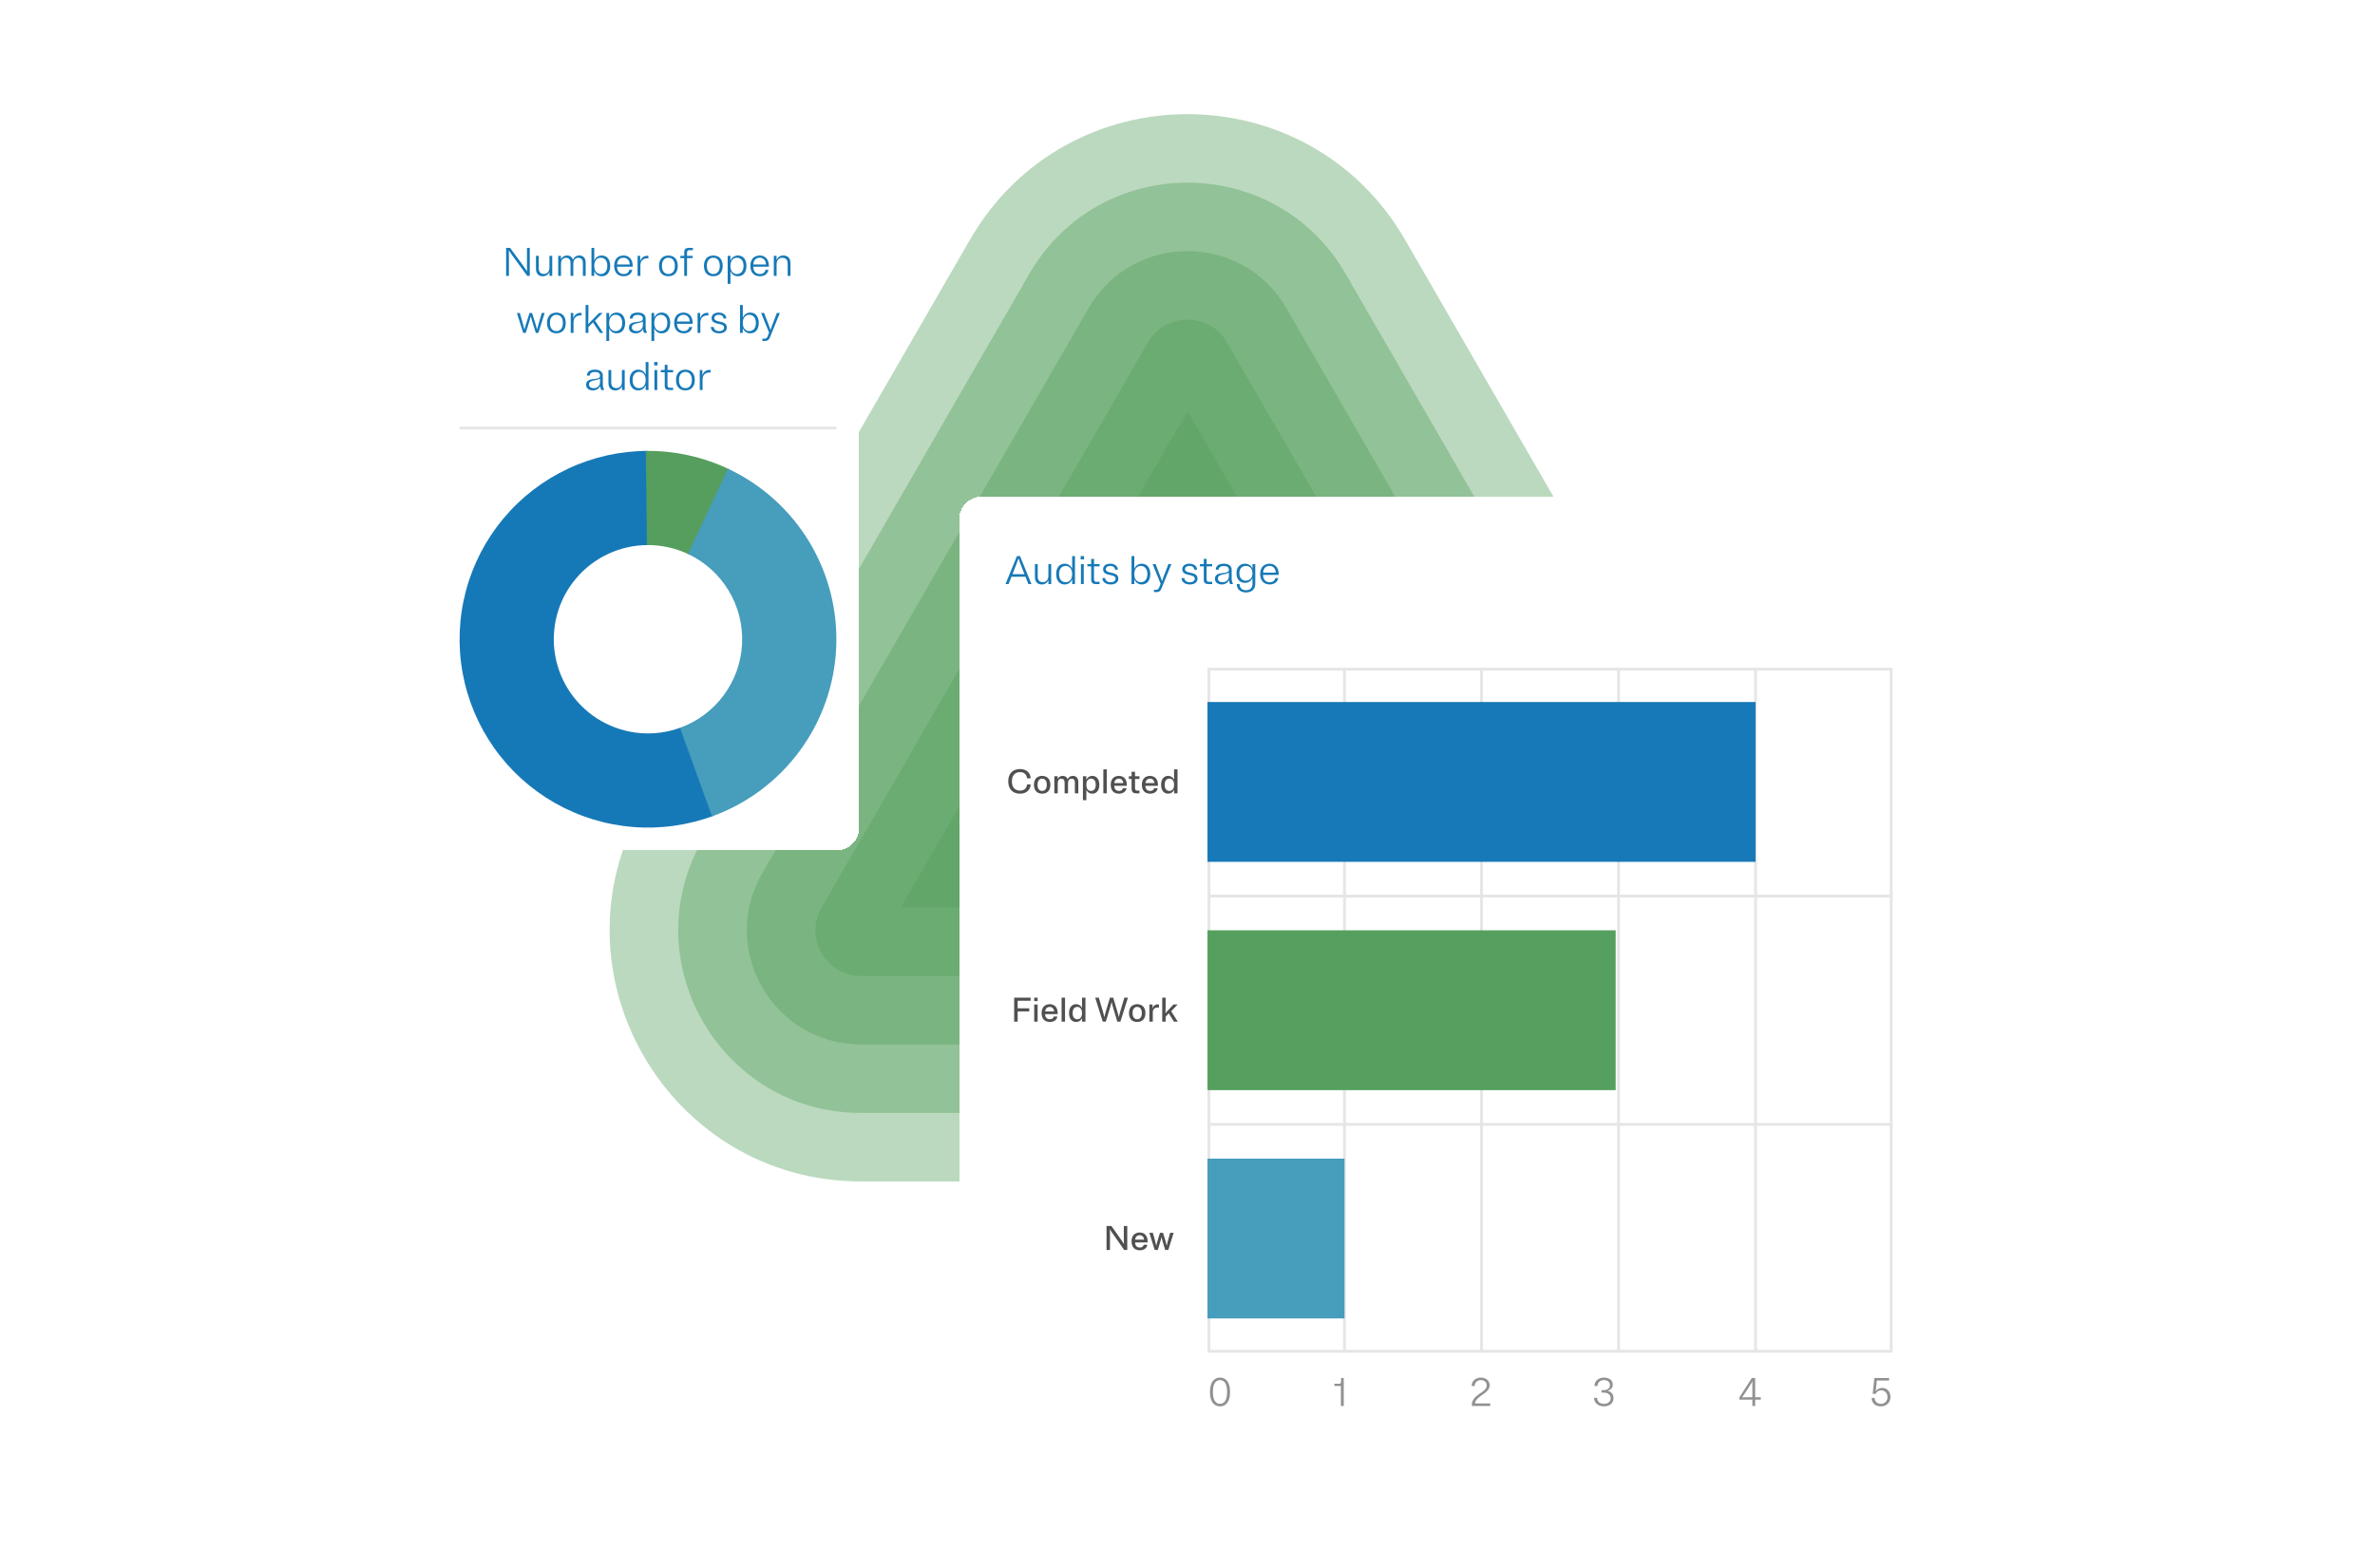 <svg width="624" height="412" viewBox="0 0 624 412" fill="none" xmlns="http://www.w3.org/2000/svg">
<g clip-path="url(#clip0_442_117457)">
<path opacity="0.4" d="M254.842 63C280.246 19 343.754 19 369.158 63L454.894 211.5C480.298 255.5 448.543 310.5 397.737 310.5H226.264C175.457 310.5 143.702 255.5 169.106 211.5L254.842 63Z" fill="#55A05E"/>
<path opacity="0.4" d="M270.431 72C288.906 40 335.094 40 353.569 72L439.306 220.5C457.781 252.5 434.687 292.5 397.737 292.5H226.263C189.313 292.5 166.219 252.5 184.694 220.5L270.431 72Z" fill="#55A05E"/>
<path opacity="0.4" d="M286.019 81C297.566 61 326.434 61 337.981 81L423.717 229.5C435.264 249.5 420.831 274.5 397.737 274.5H226.263C203.169 274.5 188.736 249.5 200.283 229.5L286.019 81Z" fill="#55A05E"/>
<path opacity="0.4" d="M301.608 90C306.227 82 317.773 82 322.392 90L408.129 238.5C412.748 246.5 406.974 256.5 397.737 256.5H226.263C217.026 256.5 211.252 246.5 215.871 238.5L301.608 90Z" fill="#55A05E"/>
<path opacity="0.4" d="M312 108L387.344 238.5H236.656L312 108Z" fill="#55A05E"/>
<g filter="url(#filter0_d_442_117457)">
<rect x="252" y="118.5" width="257.25" height="263.25" rx="6" fill="white" shape-rendering="crispEdges"/>
<path d="M270.195 141.5H270.993L268.001 134.15H267.182L264.189 141.5H264.987L265.754 139.568H269.429L270.195 141.5ZM266.331 138.098C266.59 137.447 266.821 136.852 267.024 136.313C267.234 135.774 267.423 135.252 267.591 134.748C267.766 135.252 267.955 135.774 268.158 136.313C268.361 136.852 268.592 137.447 268.851 138.098L269.166 138.906H266.016L266.331 138.098ZM271.913 139.589C271.913 140.268 272.077 140.775 272.406 141.111C272.735 141.441 273.162 141.605 273.687 141.605C274.1 141.605 274.461 141.507 274.769 141.311C275.077 141.115 275.308 140.831 275.462 140.46V141.5H276.186V136.25H275.451V139.284C275.451 139.844 275.315 140.271 275.042 140.565C274.776 140.852 274.422 140.996 273.981 140.996C273.568 140.996 273.243 140.873 273.005 140.628C272.767 140.383 272.648 140.009 272.648 139.505V136.25H271.913V139.589ZM281.707 141.5H282.431V134.15H281.696V137.499C281.521 137.058 281.259 136.722 280.909 136.491C280.559 136.26 280.163 136.145 279.722 136.145C279.078 136.145 278.546 136.383 278.126 136.859C277.706 137.328 277.496 138 277.496 138.875C277.496 139.75 277.706 140.425 278.126 140.901C278.546 141.37 279.078 141.605 279.722 141.605C280.17 141.605 280.569 141.486 280.919 141.248C281.269 141.01 281.532 140.67 281.707 140.229V141.5ZM279.974 136.733C280.478 136.733 280.891 136.918 281.213 137.289C281.535 137.653 281.696 138.182 281.696 138.875C281.696 139.568 281.535 140.1 281.213 140.471C280.891 140.835 280.478 141.017 279.974 141.017C279.47 141.017 279.057 140.835 278.735 140.471C278.42 140.1 278.263 139.568 278.263 138.875C278.263 138.182 278.42 137.653 278.735 137.289C279.057 136.918 279.47 136.733 279.974 136.733ZM284.812 134.15H283.93V135.021H284.812V134.15ZM284.738 136.25H284.003V141.5H284.738V136.25ZM287.434 140.198V136.838H288.904V136.25H287.434V134.885H286.699V136.25H285.68V136.838H286.699V140.313C286.699 140.754 286.8 141.062 287.003 141.237C287.206 141.412 287.497 141.5 287.875 141.5H288.904V140.912H288.074C287.857 140.912 287.696 140.863 287.591 140.765C287.486 140.66 287.434 140.471 287.434 140.198ZM289.825 137.604C289.825 137.723 289.835 137.835 289.856 137.94C289.877 138.038 289.909 138.129 289.951 138.213C289.993 138.29 290.042 138.364 290.098 138.434C290.154 138.497 290.217 138.556 290.287 138.612C290.357 138.661 290.43 138.707 290.507 138.749C290.591 138.791 290.675 138.829 290.759 138.864C290.85 138.899 290.941 138.931 291.032 138.959C291.123 138.98 291.218 139.004 291.316 139.032C291.414 139.053 291.512 139.074 291.61 139.095C291.708 139.116 291.802 139.137 291.893 139.158C291.984 139.179 292.072 139.2 292.156 139.221C292.247 139.242 292.331 139.27 292.408 139.305C292.492 139.333 292.569 139.365 292.639 139.4C292.709 139.435 292.772 139.473 292.828 139.515C292.884 139.557 292.933 139.61 292.975 139.673C293.017 139.729 293.048 139.792 293.069 139.862C293.09 139.932 293.101 140.009 293.101 140.093C293.101 140.373 292.985 140.597 292.754 140.765C292.53 140.933 292.219 141.017 291.82 141.017C291.393 141.017 291.046 140.915 290.78 140.712C290.521 140.509 290.385 140.247 290.371 139.925H289.636C289.643 140.429 289.846 140.835 290.245 141.143C290.651 141.451 291.176 141.605 291.82 141.605C292.415 141.605 292.898 141.472 293.269 141.206C293.64 140.94 293.825 140.558 293.825 140.061C293.825 139.935 293.815 139.823 293.794 139.725C293.773 139.62 293.741 139.526 293.699 139.442C293.657 139.358 293.608 139.284 293.552 139.221C293.496 139.151 293.433 139.088 293.363 139.032C293.293 138.976 293.216 138.927 293.132 138.885C293.055 138.836 292.971 138.798 292.88 138.77C292.796 138.735 292.705 138.703 292.607 138.675C292.516 138.647 292.422 138.623 292.324 138.602C292.233 138.574 292.138 138.549 292.04 138.528C291.942 138.507 291.844 138.486 291.746 138.465C291.655 138.444 291.564 138.423 291.473 138.402C291.389 138.381 291.305 138.357 291.221 138.329C291.144 138.301 291.071 138.269 291.001 138.234C290.931 138.199 290.868 138.161 290.812 138.119C290.756 138.077 290.707 138.031 290.665 137.982C290.623 137.926 290.591 137.867 290.57 137.804C290.549 137.734 290.539 137.657 290.539 137.573C290.539 137.314 290.647 137.111 290.864 136.964C291.081 136.81 291.361 136.733 291.704 136.733C292.082 136.733 292.383 136.824 292.607 137.006C292.838 137.188 292.961 137.426 292.975 137.72H293.699C293.692 137.251 293.507 136.873 293.143 136.586C292.779 136.292 292.299 136.145 291.704 136.145C291.151 136.145 290.7 136.274 290.35 136.533C290 136.785 289.825 137.142 289.825 137.604ZM298.017 141.5V140.24C298.192 140.681 298.454 141.02 298.804 141.258C299.161 141.489 299.56 141.605 300.001 141.605C300.183 141.605 300.358 141.584 300.526 141.542C300.694 141.507 300.852 141.451 300.999 141.374C301.153 141.297 301.293 141.202 301.419 141.09C301.545 140.971 301.657 140.838 301.755 140.691C301.853 140.537 301.937 140.369 302.007 140.188C302.077 139.998 302.129 139.795 302.164 139.578C302.206 139.361 302.227 139.127 302.227 138.875C302.227 138.623 302.206 138.388 302.164 138.171C302.129 137.954 302.077 137.755 302.007 137.573C301.937 137.384 301.853 137.216 301.755 137.069C301.657 136.915 301.545 136.782 301.419 136.67C301.293 136.551 301.153 136.453 300.999 136.376C300.852 136.299 300.694 136.243 300.526 136.208C300.358 136.166 300.183 136.145 300.001 136.145C299.56 136.145 299.165 136.26 298.815 136.491C298.472 136.715 298.209 137.044 298.027 137.478V134.15H297.292V141.5H298.017ZM299.739 136.733C300.243 136.733 300.656 136.918 300.978 137.289C301.3 137.653 301.461 138.182 301.461 138.875C301.461 139.568 301.3 140.1 300.978 140.471C300.656 140.835 300.243 141.017 299.739 141.017C299.235 141.017 298.822 140.835 298.5 140.471C298.185 140.1 298.027 139.568 298.027 138.875C298.027 138.182 298.185 137.653 298.5 137.289C298.822 136.918 299.235 136.733 299.739 136.733ZM306.28 138.087C306.084 138.577 305.905 139.032 305.744 139.452C305.59 139.872 305.443 140.299 305.303 140.733C305.163 140.299 305.013 139.872 304.852 139.452C304.698 139.032 304.523 138.577 304.327 138.087L303.623 136.25H302.836L304.936 141.416L304.621 142.225C304.495 142.547 304.369 142.757 304.243 142.855C304.124 142.96 303.917 143.012 303.623 143.012H303.172V143.6H303.686C303.784 143.6 303.875 143.597 303.959 143.59C304.05 143.59 304.131 143.583 304.201 143.569C304.278 143.555 304.344 143.537 304.4 143.516C304.463 143.495 304.523 143.467 304.579 143.432C304.635 143.397 304.687 143.355 304.736 143.306C304.785 143.264 304.831 143.212 304.873 143.149C304.922 143.093 304.967 143.026 305.009 142.949C305.051 142.872 305.093 142.785 305.135 142.687C305.177 142.596 305.223 142.491 305.272 142.372L307.771 136.25H306.983L306.28 138.087ZM310.63 137.604C310.63 137.723 310.64 137.835 310.661 137.94C310.682 138.038 310.714 138.129 310.756 138.213C310.798 138.29 310.847 138.364 310.903 138.434C310.959 138.497 311.022 138.556 311.092 138.612C311.162 138.661 311.235 138.707 311.312 138.749C311.396 138.791 311.48 138.829 311.564 138.864C311.655 138.899 311.746 138.931 311.837 138.959C311.928 138.98 312.023 139.004 312.121 139.032C312.219 139.053 312.317 139.074 312.415 139.095C312.513 139.116 312.607 139.137 312.698 139.158C312.789 139.179 312.877 139.2 312.961 139.221C313.052 139.242 313.136 139.27 313.213 139.305C313.297 139.333 313.374 139.365 313.444 139.4C313.514 139.435 313.577 139.473 313.633 139.515C313.689 139.557 313.738 139.61 313.78 139.673C313.822 139.729 313.853 139.792 313.874 139.862C313.895 139.932 313.906 140.009 313.906 140.093C313.906 140.373 313.79 140.597 313.559 140.765C313.335 140.933 313.024 141.017 312.625 141.017C312.198 141.017 311.851 140.915 311.585 140.712C311.326 140.509 311.19 140.247 311.176 139.925H310.441C310.448 140.429 310.651 140.835 311.05 141.143C311.456 141.451 311.981 141.605 312.625 141.605C313.22 141.605 313.703 141.472 314.074 141.206C314.445 140.94 314.63 140.558 314.63 140.061C314.63 139.935 314.62 139.823 314.599 139.725C314.578 139.62 314.546 139.526 314.504 139.442C314.462 139.358 314.413 139.284 314.357 139.221C314.301 139.151 314.238 139.088 314.168 139.032C314.098 138.976 314.021 138.927 313.937 138.885C313.86 138.836 313.776 138.798 313.685 138.77C313.601 138.735 313.51 138.703 313.412 138.675C313.321 138.647 313.227 138.623 313.129 138.602C313.038 138.574 312.943 138.549 312.845 138.528C312.747 138.507 312.649 138.486 312.551 138.465C312.46 138.444 312.369 138.423 312.278 138.402C312.194 138.381 312.11 138.357 312.026 138.329C311.949 138.301 311.876 138.269 311.806 138.234C311.736 138.199 311.673 138.161 311.617 138.119C311.561 138.077 311.512 138.031 311.47 137.982C311.428 137.926 311.396 137.867 311.375 137.804C311.354 137.734 311.344 137.657 311.344 137.573C311.344 137.314 311.452 137.111 311.669 136.964C311.886 136.81 312.166 136.733 312.509 136.733C312.887 136.733 313.188 136.824 313.412 137.006C313.643 137.188 313.766 137.426 313.78 137.72H314.504C314.497 137.251 314.312 136.873 313.948 136.586C313.584 136.292 313.104 136.145 312.509 136.145C311.956 136.145 311.505 136.274 311.155 136.533C310.805 136.785 310.63 137.142 310.63 137.604ZM317.016 140.198V136.838H318.486V136.25H317.016V134.885H316.281V136.25H315.263V136.838H316.281V140.313C316.281 140.754 316.383 141.062 316.586 141.237C316.789 141.412 317.079 141.5 317.457 141.5H318.486V140.912H317.657C317.44 140.912 317.279 140.863 317.174 140.765C317.069 140.66 317.016 140.471 317.016 140.198ZM323.954 141.5C323.919 141.402 323.887 141.314 323.859 141.237C323.831 141.16 323.807 141.09 323.786 141.027C323.765 140.964 323.744 140.905 323.723 140.849C323.709 140.793 323.695 140.744 323.681 140.702C323.674 140.653 323.663 140.607 323.649 140.565C323.642 140.523 323.635 140.481 323.628 140.439C323.628 140.397 323.625 140.355 323.618 140.313C323.618 140.271 323.614 140.226 323.607 140.177C323.607 140.128 323.607 140.079 323.607 140.03C323.607 139.974 323.607 139.914 323.607 139.851V137.751C323.607 137.226 323.418 136.827 323.04 136.554C322.669 136.281 322.165 136.145 321.528 136.145C320.891 136.145 320.384 136.278 320.006 136.544C319.635 136.803 319.442 137.195 319.428 137.72H320.174C320.195 137.398 320.324 137.156 320.562 136.995C320.807 136.834 321.129 136.754 321.528 136.754C321.941 136.754 322.267 136.834 322.505 136.995C322.75 137.156 322.872 137.401 322.872 137.73C322.872 137.814 322.862 137.891 322.841 137.961C322.82 138.024 322.788 138.084 322.746 138.14C322.704 138.189 322.655 138.234 322.599 138.276C322.543 138.311 322.48 138.346 322.41 138.381C322.34 138.409 322.263 138.434 322.179 138.455C322.102 138.476 322.018 138.497 321.927 138.518C321.836 138.532 321.742 138.546 321.644 138.56C321.546 138.574 321.448 138.588 321.35 138.602C321.252 138.609 321.15 138.619 321.045 138.633C320.94 138.647 320.839 138.665 320.741 138.686C320.643 138.7 320.545 138.717 320.447 138.738C320.349 138.759 320.254 138.787 320.163 138.822C320.072 138.85 319.985 138.885 319.901 138.927C319.824 138.969 319.75 139.018 319.68 139.074C319.61 139.123 319.547 139.183 319.491 139.253C319.435 139.316 319.386 139.389 319.344 139.473C319.302 139.557 319.271 139.652 319.25 139.757C319.229 139.862 319.218 139.977 319.218 140.103C319.218 140.243 319.232 140.376 319.26 140.502C319.295 140.621 319.341 140.733 319.397 140.838C319.453 140.936 319.523 141.027 319.607 141.111C319.691 141.195 319.782 141.269 319.88 141.332C319.985 141.388 320.093 141.437 320.205 141.479C320.324 141.521 320.447 141.553 320.573 141.574C320.706 141.595 320.842 141.605 320.982 141.605C321.423 141.605 321.808 141.507 322.137 141.311C322.466 141.115 322.708 140.838 322.862 140.481L323.187 141.5H323.954ZM319.985 140.03C319.985 139.939 319.995 139.855 320.016 139.778C320.037 139.701 320.065 139.631 320.1 139.568C320.142 139.505 320.188 139.449 320.237 139.4C320.293 139.351 320.352 139.309 320.415 139.274C320.478 139.232 320.548 139.197 320.625 139.169C320.702 139.134 320.783 139.106 320.867 139.085C320.951 139.057 321.035 139.032 321.119 139.011C321.21 138.99 321.301 138.969 321.392 138.948C321.49 138.927 321.584 138.91 321.675 138.896C321.766 138.875 321.857 138.854 321.948 138.833C322.039 138.812 322.127 138.791 322.211 138.77C322.295 138.742 322.375 138.714 322.452 138.686C322.536 138.658 322.613 138.626 322.683 138.591C322.753 138.549 322.816 138.504 322.872 138.455V139.4C322.872 139.918 322.711 140.317 322.389 140.597C322.067 140.877 321.689 141.017 321.255 141.017C320.884 141.017 320.58 140.94 320.342 140.786C320.104 140.625 319.985 140.373 319.985 140.03ZM327.095 141.185C327.536 141.185 327.932 141.076 328.282 140.859C328.632 140.642 328.894 140.334 329.069 139.935V141.468C329.069 142.008 328.915 142.417 328.607 142.697C328.299 142.977 327.886 143.117 327.368 143.117C326.857 143.117 326.448 142.974 326.14 142.687C325.839 142.407 325.688 142.011 325.688 141.5H324.953C324.953 142.193 325.177 142.732 325.625 143.117C326.08 143.509 326.661 143.705 327.368 143.705C327.571 143.705 327.764 143.688 327.946 143.653C328.135 143.625 328.31 143.579 328.471 143.516C328.639 143.453 328.789 143.373 328.922 143.275C329.062 143.184 329.185 143.075 329.29 142.949C329.402 142.83 329.496 142.694 329.573 142.54C329.65 142.393 329.706 142.228 329.741 142.046C329.783 141.871 329.804 141.679 329.804 141.468V136.25H329.08V137.415C328.905 137.009 328.642 136.698 328.292 136.481C327.942 136.257 327.543 136.145 327.095 136.145C326.451 136.145 325.919 136.365 325.499 136.806C325.079 137.24 324.869 137.86 324.869 138.665C324.869 139.47 325.079 140.093 325.499 140.534C325.919 140.968 326.451 141.185 327.095 141.185ZM327.347 140.597C326.843 140.597 326.43 140.432 326.108 140.103C325.793 139.774 325.636 139.295 325.636 138.665C325.636 138.035 325.793 137.555 326.108 137.226C326.43 136.897 326.843 136.733 327.347 136.733C327.851 136.733 328.264 136.897 328.586 137.226C328.908 137.555 329.069 138.035 329.069 138.665C329.069 139.295 328.908 139.774 328.586 140.103C328.264 140.432 327.851 140.597 327.347 140.597ZM335.839 139.925H335.072C335.002 140.254 334.841 140.52 334.589 140.723C334.337 140.919 334.001 141.017 333.581 141.017C333.091 141.017 332.682 140.856 332.353 140.534C332.031 140.212 331.863 139.732 331.849 139.095H335.965V138.875C335.965 138.651 335.947 138.441 335.912 138.245C335.884 138.049 335.839 137.867 335.776 137.699C335.72 137.524 335.65 137.366 335.566 137.226C335.482 137.086 335.384 136.96 335.272 136.848C335.167 136.729 335.051 136.628 334.925 136.544C334.799 136.453 334.663 136.379 334.516 136.323C334.369 136.26 334.215 136.215 334.054 136.187C333.9 136.159 333.735 136.145 333.56 136.145C333.357 136.145 333.161 136.166 332.972 136.208C332.783 136.243 332.605 136.299 332.437 136.376C332.276 136.446 332.125 136.537 331.985 136.649C331.845 136.754 331.719 136.883 331.607 137.037C331.502 137.184 331.411 137.349 331.334 137.531C331.257 137.713 331.198 137.916 331.156 138.14C331.114 138.364 331.093 138.605 331.093 138.864C331.093 139.123 331.114 139.365 331.156 139.589C331.198 139.813 331.257 140.019 331.334 140.208C331.411 140.39 331.506 140.558 331.618 140.712C331.73 140.859 331.856 140.989 331.996 141.101C332.136 141.213 332.29 141.307 332.458 141.384C332.626 141.454 332.804 141.507 332.993 141.542C333.182 141.584 333.378 141.605 333.581 141.605C334.183 141.605 334.687 141.458 335.093 141.164C335.499 140.863 335.748 140.45 335.839 139.925ZM333.56 136.733C334.015 136.733 334.393 136.887 334.694 137.195C334.995 137.496 335.163 137.93 335.198 138.497H331.859C331.901 137.909 332.076 137.468 332.384 137.174C332.699 136.88 333.091 136.733 333.56 136.733Z" fill="#1679B7"/>
<path d="M320.537 350.045C319.76 350.045 319.126 350.356 318.636 350.979C318.146 351.595 317.901 352.544 317.901 353.825C317.901 355.106 318.146 356.058 318.636 356.681C319.126 357.297 319.76 357.605 320.537 357.605C320.761 357.605 320.974 357.581 321.177 357.532C321.38 357.482 321.569 357.409 321.744 357.311C321.919 357.206 322.08 357.08 322.227 356.933C322.381 356.779 322.514 356.6 322.626 356.397C322.745 356.187 322.847 355.956 322.931 355.704C323.015 355.445 323.078 355.162 323.12 354.854C323.162 354.539 323.182 354.196 323.182 353.825C323.182 353.461 323.162 353.121 323.12 352.806C323.078 352.491 323.015 352.208 322.931 351.956C322.847 351.697 322.745 351.466 322.626 351.263C322.514 351.053 322.381 350.874 322.227 350.727C322.08 350.573 321.919 350.447 321.744 350.349C321.569 350.244 321.38 350.167 321.177 350.118C320.974 350.069 320.761 350.045 320.537 350.045ZM320.537 356.943C319.984 356.943 319.536 356.698 319.193 356.208C318.85 355.718 318.678 354.924 318.678 353.825C318.678 352.726 318.85 351.931 319.193 351.441C319.536 350.951 319.984 350.706 320.537 350.706C321.097 350.706 321.545 350.951 321.881 351.441C322.224 351.931 322.395 352.726 322.395 353.825C322.395 354.924 322.224 355.718 321.881 356.208C321.545 356.698 321.097 356.943 320.537 356.943Z" fill="#919191"/>
<path d="M352.34 351.137C352.34 351.347 352.298 351.487 352.214 351.557C352.137 351.627 352.025 351.662 351.878 351.662H350.596V352.25H352.298V357.5H353.054V350.15H352.34V351.137Z" fill="#919191"/>
<path d="M386.712 357.5H391.532V356.838H387.51C387.531 356.705 387.566 356.579 387.615 356.46C387.664 356.334 387.72 356.219 387.783 356.114C387.853 356.002 387.927 355.897 388.004 355.799C388.088 355.694 388.175 355.596 388.266 355.505C388.364 355.407 388.466 355.316 388.571 355.232C388.683 355.141 388.795 355.057 388.907 354.98C389.019 354.896 389.131 354.812 389.243 354.728C389.362 354.644 389.477 354.563 389.589 354.486C389.701 354.402 389.813 354.322 389.925 354.245C390.044 354.161 390.156 354.077 390.261 353.993C390.366 353.902 390.464 353.814 390.555 353.73C390.653 353.639 390.744 353.545 390.828 353.447C390.912 353.349 390.989 353.247 391.059 353.142C391.129 353.037 391.189 352.929 391.238 352.817C391.287 352.698 391.322 352.575 391.343 352.449C391.371 352.323 391.385 352.19 391.385 352.05C391.385 351.896 391.367 351.749 391.332 351.609C391.304 351.469 391.262 351.34 391.206 351.221C391.15 351.095 391.08 350.979 390.996 350.874C390.919 350.769 390.828 350.675 390.723 350.591C390.618 350.5 390.503 350.423 390.377 350.36C390.258 350.29 390.128 350.234 389.988 350.192C389.855 350.143 389.712 350.108 389.558 350.087C389.404 350.059 389.243 350.045 389.075 350.045C388.907 350.045 388.746 350.059 388.592 350.087C388.438 350.108 388.287 350.146 388.14 350.202C387.993 350.251 387.857 350.314 387.731 350.391C387.605 350.461 387.486 350.545 387.374 350.643C387.262 350.734 387.16 350.839 387.069 350.958C386.985 351.07 386.912 351.196 386.849 351.336C386.786 351.469 386.737 351.613 386.702 351.767C386.667 351.921 386.649 352.082 386.649 352.25H387.447C387.454 351.788 387.612 351.417 387.92 351.137C388.228 350.85 388.613 350.706 389.075 350.706C389.537 350.706 389.911 350.839 390.198 351.105C390.485 351.364 390.629 351.7 390.629 352.113C390.629 352.225 390.615 352.334 390.587 352.439C390.566 352.544 390.531 352.645 390.482 352.743C390.433 352.834 390.373 352.925 390.303 353.016C390.24 353.1 390.167 353.184 390.083 353.268C389.999 353.352 389.908 353.436 389.81 353.52C389.712 353.597 389.61 353.674 389.505 353.751C389.4 353.828 389.292 353.905 389.18 353.982C389.068 354.059 388.952 354.14 388.833 354.224C388.721 354.301 388.609 354.381 388.497 354.465C388.385 354.549 388.273 354.633 388.161 354.717C388.049 354.801 387.941 354.892 387.836 354.99C387.731 355.081 387.629 355.179 387.531 355.284C387.433 355.382 387.342 355.487 387.258 355.599C387.174 355.704 387.097 355.82 387.027 355.946C386.964 356.065 386.908 356.191 386.859 356.324C386.81 356.457 386.772 356.597 386.744 356.744C386.723 356.891 386.712 357.045 386.712 357.206V357.5Z" fill="#919191"/>
<path d="M423.929 355.452C423.929 354.913 423.785 354.483 423.498 354.161C423.218 353.832 422.844 353.611 422.375 353.499C422.774 353.394 423.099 353.205 423.351 352.932C423.61 352.659 423.74 352.313 423.74 351.893C423.74 351.725 423.719 351.567 423.677 351.42C423.642 351.273 423.586 351.137 423.509 351.011C423.439 350.885 423.351 350.773 423.246 350.675C423.141 350.57 423.022 350.479 422.889 350.402C422.763 350.325 422.623 350.262 422.469 350.213C422.315 350.157 422.151 350.115 421.976 350.087C421.801 350.059 421.619 350.045 421.43 350.045C421.255 350.045 421.083 350.059 420.915 350.087C420.754 350.108 420.597 350.146 420.443 350.202C420.296 350.251 420.156 350.314 420.023 350.391C419.89 350.461 419.767 350.545 419.655 350.643C419.543 350.734 419.442 350.839 419.351 350.958C419.26 351.07 419.183 351.196 419.12 351.336C419.057 351.469 419.008 351.613 418.973 351.767C418.945 351.921 418.931 352.082 418.931 352.25H419.729C419.736 351.774 419.9 351.399 420.222 351.126C420.544 350.846 420.947 350.706 421.43 350.706C421.878 350.706 422.249 350.822 422.543 351.053C422.837 351.284 422.984 351.599 422.984 351.998C422.984 352.418 422.837 352.747 422.543 352.985C422.249 353.223 421.878 353.342 421.43 353.342H420.789V354.003H421.356C421.902 354.003 422.34 354.129 422.669 354.381C423.005 354.633 423.173 354.99 423.173 355.452C423.173 355.907 423.008 356.271 422.679 356.544C422.35 356.81 421.934 356.943 421.43 356.943C420.884 356.943 420.446 356.803 420.117 356.523C419.795 356.236 419.631 355.851 419.624 355.368H418.826C418.826 355.543 418.843 355.711 418.878 355.872C418.92 356.026 418.973 356.173 419.036 356.313C419.106 356.453 419.186 356.583 419.277 356.702C419.368 356.814 419.473 356.919 419.592 357.017C419.711 357.108 419.837 357.192 419.97 357.269C420.11 357.339 420.257 357.402 420.411 357.458C420.572 357.507 420.737 357.542 420.905 357.563C421.073 357.591 421.248 357.605 421.43 357.605C421.605 357.605 421.773 357.591 421.934 357.563C422.102 357.542 422.259 357.507 422.406 357.458C422.56 357.409 422.704 357.349 422.837 357.279C422.97 357.209 423.092 357.129 423.204 357.038C423.316 356.94 423.418 356.835 423.509 356.723C423.6 356.611 423.677 356.488 423.74 356.355C423.803 356.222 423.848 356.082 423.876 355.935C423.911 355.781 423.929 355.62 423.929 355.452Z" fill="#919191"/>
<path d="M461.15 350.15H460.278L456.992 355.274V355.841H460.415V357.5H461.15V355.841H462.63V355.211H461.15V350.15ZM460.415 355.211H459.596C459.274 355.211 458.955 355.214 458.64 355.221C458.325 355.228 458.014 355.242 457.706 355.263C457.895 355.004 458.08 354.738 458.262 354.465C458.451 354.185 458.64 353.902 458.829 353.615L459.512 352.554C459.701 352.253 459.872 351.977 460.026 351.725C460.187 351.473 460.327 351.238 460.446 351.021C460.432 351.308 460.422 351.599 460.415 351.893C460.415 352.187 460.415 352.484 460.415 352.785V355.211Z" fill="#919191"/>
<path d="M492.793 354.308C492.927 354.028 493.116 353.807 493.361 353.646C493.613 353.485 493.91 353.405 494.253 353.405C494.736 353.405 495.132 353.569 495.44 353.898C495.755 354.227 495.912 354.654 495.912 355.179C495.912 355.697 495.751 356.121 495.429 356.45C495.107 356.779 494.694 356.943 494.19 356.943C493.735 356.943 493.35 356.817 493.035 356.565C492.72 356.313 492.552 355.925 492.531 355.4H491.744C491.751 355.617 491.779 355.816 491.828 355.998C491.877 356.18 491.94 356.348 492.017 356.502C492.101 356.649 492.195 356.782 492.3 356.901C492.412 357.02 492.538 357.125 492.678 357.216C492.818 357.3 492.965 357.374 493.119 357.437C493.28 357.493 493.448 357.535 493.623 357.563C493.805 357.591 493.994 357.605 494.19 357.605C494.365 357.605 494.533 357.591 494.694 357.563C494.862 357.535 495.02 357.493 495.167 357.437C495.321 357.381 495.464 357.311 495.597 357.227C495.73 357.143 495.853 357.048 495.965 356.943C496.077 356.838 496.178 356.723 496.269 356.597C496.36 356.464 496.437 356.324 496.5 356.177C496.563 356.03 496.609 355.872 496.637 355.704C496.672 355.536 496.689 355.361 496.689 355.179C496.689 354.99 496.675 354.812 496.647 354.644C496.619 354.469 496.577 354.308 496.521 354.161C496.472 354.014 496.409 353.877 496.332 353.751C496.255 353.618 496.168 353.503 496.07 353.405C495.972 353.3 495.867 353.209 495.755 353.132C495.643 353.048 495.52 352.981 495.387 352.932C495.261 352.876 495.128 352.834 494.988 352.806C494.848 352.778 494.701 352.764 494.547 352.764C494.155 352.764 493.812 352.841 493.518 352.995C493.231 353.149 492.993 353.37 492.804 353.657C492.832 353.503 492.857 353.331 492.878 353.142C492.899 352.946 492.923 352.719 492.951 352.46L493.119 350.811H496.332V350.15H492.468L492.027 354.308H492.793Z" fill="#919191"/>
<path d="M269.829 194.16C269.793 194.676 269.61 195.075 269.28 195.357C268.95 195.639 268.512 195.78 267.966 195.78C267.342 195.78 266.835 195.576 266.445 195.168C266.061 194.76 265.869 194.154 265.869 193.35C265.869 192.546 266.061 191.94 266.445 191.532C266.835 191.124 267.342 190.92 267.966 190.92C268.512 190.92 268.95 191.061 269.28 191.343C269.61 191.625 269.793 192.024 269.829 192.54H270.801C270.747 191.784 270.468 191.19 269.964 190.758C269.466 190.326 268.8 190.11 267.966 190.11C267.78 190.11 267.597 190.125 267.417 190.155C267.237 190.179 267.063 190.218 266.895 190.272C266.733 190.32 266.574 190.383 266.418 190.461C266.268 190.539 266.127 190.632 265.995 190.74C265.863 190.842 265.74 190.959 265.626 191.091C265.512 191.223 265.41 191.37 265.32 191.532C265.236 191.688 265.161 191.862 265.095 192.054C265.035 192.24 264.987 192.441 264.951 192.657C264.921 192.873 264.906 193.104 264.906 193.35C264.906 193.596 264.921 193.827 264.951 194.043C264.987 194.259 265.035 194.463 265.095 194.655C265.161 194.841 265.236 195.015 265.32 195.177C265.41 195.333 265.512 195.477 265.626 195.609C265.74 195.741 265.863 195.861 265.995 195.969C266.127 196.071 266.268 196.161 266.418 196.239C266.574 196.317 266.733 196.383 266.895 196.437C267.063 196.485 267.237 196.521 267.417 196.545C267.597 196.575 267.78 196.59 267.966 196.59C268.8 196.59 269.466 196.374 269.964 195.942C270.468 195.51 270.747 194.916 270.801 194.16H269.829ZM273.814 196.59C273.994 196.59 274.165 196.572 274.327 196.536C274.495 196.506 274.651 196.461 274.795 196.401C274.939 196.335 275.071 196.254 275.191 196.158C275.317 196.062 275.428 195.951 275.524 195.825C275.62 195.699 275.701 195.558 275.767 195.402C275.833 195.24 275.884 195.063 275.92 194.871C275.956 194.679 275.974 194.472 275.974 194.25C275.974 194.028 275.956 193.821 275.92 193.629C275.884 193.437 275.833 193.263 275.767 193.107C275.701 192.945 275.62 192.801 275.524 192.675C275.428 192.549 275.317 192.438 275.191 192.342C275.071 192.246 274.939 192.168 274.795 192.108C274.651 192.042 274.495 191.994 274.327 191.964C274.165 191.928 273.994 191.91 273.814 191.91C273.634 191.91 273.46 191.928 273.292 191.964C273.13 191.994 272.977 192.042 272.833 192.108C272.689 192.168 272.554 192.246 272.428 192.342C272.308 192.438 272.2 192.549 272.104 192.675C272.008 192.801 271.927 192.945 271.861 193.107C271.795 193.263 271.744 193.437 271.708 193.629C271.672 193.821 271.654 194.028 271.654 194.25C271.654 194.472 271.672 194.679 271.708 194.871C271.744 195.063 271.795 195.24 271.861 195.402C271.927 195.558 272.008 195.699 272.104 195.825C272.2 195.951 272.308 196.062 272.428 196.158C272.554 196.254 272.689 196.335 272.833 196.401C272.977 196.461 273.13 196.506 273.292 196.536C273.46 196.572 273.634 196.59 273.814 196.59ZM273.814 195.87C273.454 195.87 273.16 195.735 272.932 195.465C272.71 195.195 272.599 194.79 272.599 194.25C272.599 193.71 272.71 193.305 272.932 193.035C273.16 192.765 273.454 192.63 273.814 192.63C274.174 192.63 274.465 192.765 274.687 193.035C274.915 193.305 275.029 193.71 275.029 194.25C275.029 194.79 274.915 195.195 274.687 195.465C274.465 195.735 274.174 195.87 273.814 195.87ZM277.894 192H277.012V196.5H277.912V193.818C277.912 193.434 277.996 193.143 278.164 192.945C278.338 192.747 278.569 192.648 278.857 192.648C279.133 192.648 279.343 192.732 279.487 192.9C279.637 193.068 279.712 193.329 279.712 193.683V196.5H280.612V193.818C280.612 193.434 280.696 193.143 280.864 192.945C281.038 192.747 281.269 192.648 281.557 192.648C281.833 192.648 282.043 192.732 282.187 192.9C282.337 193.068 282.412 193.329 282.412 193.683V196.5H283.312V193.593C283.312 193.017 283.18 192.594 282.916 192.324C282.658 192.048 282.319 191.91 281.899 191.91C281.581 191.91 281.299 191.985 281.053 192.135C280.813 192.285 280.627 192.507 280.495 192.801C280.399 192.501 280.24 192.279 280.018 192.135C279.796 191.985 279.532 191.91 279.226 191.91C278.932 191.91 278.668 191.979 278.434 192.117C278.206 192.255 278.026 192.453 277.894 192.711V192ZM286.992 196.59C287.526 196.59 287.967 196.389 288.315 195.987C288.663 195.579 288.837 195 288.837 194.25C288.837 193.5 288.663 192.924 288.315 192.522C287.967 192.114 287.526 191.91 286.992 191.91C286.644 191.91 286.332 191.997 286.056 192.171C285.78 192.345 285.564 192.597 285.408 192.927V192H284.526V198.3H285.426V195.609C285.582 195.927 285.795 196.17 286.065 196.338C286.341 196.506 286.65 196.59 286.992 196.59ZM286.659 195.87C286.287 195.87 285.987 195.735 285.759 195.465C285.537 195.195 285.426 194.79 285.426 194.25C285.426 193.71 285.537 193.305 285.759 193.035C285.987 192.765 286.287 192.63 286.659 192.63C287.031 192.63 287.328 192.765 287.55 193.035C287.778 193.305 287.892 193.71 287.892 194.25C287.892 194.79 287.778 195.195 287.55 195.465C287.328 195.735 287.031 195.87 286.659 195.87ZM290.788 190.2H289.888V196.5H290.788V190.2ZM295.974 195.15H295.029C294.987 195.354 294.882 195.525 294.714 195.663C294.546 195.801 294.303 195.87 293.985 195.87C293.631 195.87 293.34 195.759 293.112 195.537C292.89 195.309 292.77 194.97 292.752 194.52H296.055V194.25C296.055 194.028 296.037 193.821 296.001 193.629C295.965 193.437 295.914 193.263 295.848 193.107C295.788 192.945 295.71 192.801 295.614 192.675C295.524 192.549 295.419 192.438 295.299 192.342C295.179 192.246 295.05 192.168 294.912 192.108C294.774 192.042 294.627 191.994 294.471 191.964C294.315 191.928 294.153 191.91 293.985 191.91C293.805 191.91 293.631 191.928 293.463 191.964C293.301 191.994 293.148 192.042 293.004 192.108C292.86 192.168 292.725 192.246 292.599 192.342C292.479 192.432 292.371 192.543 292.275 192.675C292.179 192.801 292.098 192.945 292.032 193.107C291.966 193.263 291.915 193.437 291.879 193.629C291.843 193.821 291.825 194.028 291.825 194.25C291.825 194.472 291.843 194.679 291.879 194.871C291.915 195.063 291.966 195.24 292.032 195.402C292.098 195.558 292.179 195.702 292.275 195.834C292.371 195.96 292.479 196.071 292.599 196.167C292.725 196.257 292.86 196.335 293.004 196.401C293.148 196.461 293.301 196.506 293.463 196.536C293.631 196.572 293.805 196.59 293.985 196.59C294.525 196.59 294.975 196.461 295.335 196.203C295.701 195.945 295.914 195.594 295.974 195.15ZM293.985 192.63C294.291 192.63 294.546 192.729 294.75 192.927C294.96 193.125 295.083 193.416 295.119 193.8H292.77C292.812 193.416 292.941 193.125 293.157 192.927C293.379 192.729 293.655 192.63 293.985 192.63ZM298.211 195.105V192.72H299.381V192H298.211V190.83H297.311V192H296.591V192.72H297.311V195.231C297.311 195.699 297.419 196.029 297.635 196.221C297.851 196.407 298.16 196.5 298.562 196.5H299.381V195.78H298.823C298.619 195.78 298.466 195.732 298.364 195.636C298.262 195.54 298.211 195.363 298.211 195.105ZM304.157 195.15H303.212C303.17 195.354 303.065 195.525 302.897 195.663C302.729 195.801 302.486 195.87 302.168 195.87C301.814 195.87 301.523 195.759 301.295 195.537C301.073 195.309 300.953 194.97 300.935 194.52H304.238V194.25C304.238 194.028 304.22 193.821 304.184 193.629C304.148 193.437 304.097 193.263 304.031 193.107C303.971 192.945 303.893 192.801 303.797 192.675C303.707 192.549 303.602 192.438 303.482 192.342C303.362 192.246 303.233 192.168 303.095 192.108C302.957 192.042 302.81 191.994 302.654 191.964C302.498 191.928 302.336 191.91 302.168 191.91C301.988 191.91 301.814 191.928 301.646 191.964C301.484 191.994 301.331 192.042 301.187 192.108C301.043 192.168 300.908 192.246 300.782 192.342C300.662 192.432 300.554 192.543 300.458 192.675C300.362 192.801 300.281 192.945 300.215 193.107C300.149 193.263 300.098 193.437 300.062 193.629C300.026 193.821 300.008 194.028 300.008 194.25C300.008 194.472 300.026 194.679 300.062 194.871C300.098 195.063 300.149 195.24 300.215 195.402C300.281 195.558 300.362 195.702 300.458 195.834C300.554 195.96 300.662 196.071 300.782 196.167C300.908 196.257 301.043 196.335 301.187 196.401C301.331 196.461 301.484 196.506 301.646 196.536C301.814 196.572 301.988 196.59 302.168 196.59C302.708 196.59 303.158 196.461 303.518 196.203C303.884 195.945 304.097 195.594 304.157 195.15ZM302.168 192.63C302.474 192.63 302.729 192.729 302.933 192.927C303.143 193.125 303.266 193.416 303.302 193.8H300.953C300.995 193.416 301.124 193.125 301.34 192.927C301.562 192.729 301.838 192.63 302.168 192.63ZM308.491 196.5H309.373V190.2H308.473V192.891C308.317 192.573 308.101 192.33 307.825 192.162C307.555 191.994 307.249 191.91 306.907 191.91C306.373 191.91 305.932 192.114 305.584 192.522C305.236 192.924 305.062 193.5 305.062 194.25C305.062 195 305.236 195.579 305.584 195.987C305.932 196.389 306.373 196.59 306.907 196.59C307.255 196.59 307.567 196.503 307.843 196.329C308.119 196.155 308.335 195.903 308.491 195.573V196.5ZM307.24 192.63C307.612 192.63 307.909 192.765 308.131 193.035C308.359 193.305 308.473 193.71 308.473 194.25C308.473 194.79 308.359 195.195 308.131 195.465C307.909 195.735 307.612 195.87 307.24 195.87C306.868 195.87 306.568 195.735 306.34 195.465C306.118 195.195 306.007 194.79 306.007 194.25C306.007 193.71 306.118 193.305 306.34 193.035C306.568 192.765 306.868 192.63 307.24 192.63Z" fill="#505050"/>
<path d="M266.459 256.5H267.377V253.8H270.419V252.99H267.377V251.01H270.779V250.2H266.459V256.5ZM272.622 250.2H271.722V251.1H272.622V250.2ZM272.622 252H271.722V256.5H272.622V252ZM277.808 255.15H276.863C276.821 255.354 276.716 255.525 276.548 255.663C276.38 255.801 276.137 255.87 275.819 255.87C275.465 255.87 275.174 255.759 274.946 255.537C274.724 255.309 274.604 254.97 274.586 254.52H277.889V254.25C277.889 254.028 277.871 253.821 277.835 253.629C277.799 253.437 277.748 253.263 277.682 253.107C277.622 252.945 277.544 252.801 277.448 252.675C277.358 252.549 277.253 252.438 277.133 252.342C277.013 252.246 276.884 252.168 276.746 252.108C276.608 252.042 276.461 251.994 276.305 251.964C276.149 251.928 275.987 251.91 275.819 251.91C275.639 251.91 275.465 251.928 275.297 251.964C275.135 251.994 274.982 252.042 274.838 252.108C274.694 252.168 274.559 252.246 274.433 252.342C274.313 252.432 274.205 252.543 274.109 252.675C274.013 252.801 273.932 252.945 273.866 253.107C273.8 253.263 273.749 253.437 273.713 253.629C273.677 253.821 273.659 254.028 273.659 254.25C273.659 254.472 273.677 254.679 273.713 254.871C273.749 255.063 273.8 255.24 273.866 255.402C273.932 255.558 274.013 255.702 274.109 255.834C274.205 255.96 274.313 256.071 274.433 256.167C274.559 256.257 274.694 256.335 274.838 256.401C274.982 256.461 275.135 256.506 275.297 256.536C275.465 256.572 275.639 256.59 275.819 256.59C276.359 256.59 276.809 256.461 277.169 256.203C277.535 255.945 277.748 255.594 277.808 255.15ZM275.819 252.63C276.125 252.63 276.38 252.729 276.584 252.927C276.794 253.125 276.917 253.416 276.953 253.8H274.604C274.646 253.416 274.775 253.125 274.991 252.927C275.213 252.729 275.489 252.63 275.819 252.63ZM279.82 250.2H278.92V256.5H279.82V250.2ZM284.304 256.5H285.186V250.2H284.286V252.891C284.13 252.573 283.914 252.33 283.638 252.162C283.368 251.994 283.062 251.91 282.72 251.91C282.186 251.91 281.745 252.114 281.397 252.522C281.049 252.924 280.875 253.5 280.875 254.25C280.875 255 281.049 255.579 281.397 255.987C281.745 256.389 282.186 256.59 282.72 256.59C283.068 256.59 283.38 256.503 283.656 256.329C283.932 256.155 284.148 255.903 284.304 255.573V256.5ZM283.053 252.63C283.425 252.63 283.722 252.765 283.944 253.035C284.172 253.305 284.286 253.71 284.286 254.25C284.286 254.79 284.172 255.195 283.944 255.465C283.722 255.735 283.425 255.87 283.053 255.87C282.681 255.87 282.381 255.735 282.153 255.465C281.931 255.195 281.82 254.79 281.82 254.25C281.82 253.71 281.931 253.305 282.153 253.035C282.381 252.765 282.681 252.63 283.053 252.63ZM287.75 250.2L289.73 256.5H290.54L291.494 253.341C291.62 252.927 291.725 252.57 291.809 252.27C291.893 251.964 291.974 251.649 292.052 251.325C292.13 251.649 292.211 251.964 292.295 252.27C292.379 252.57 292.484 252.927 292.61 253.341L293.564 256.5H294.374L296.354 250.2H295.409L294.464 253.359C294.344 253.767 294.245 254.124 294.167 254.43C294.089 254.736 294.02 255.042 293.96 255.348C293.882 255.042 293.804 254.736 293.726 254.43C293.648 254.118 293.549 253.761 293.429 253.359L292.475 250.2H291.629L290.675 253.359C290.555 253.761 290.456 254.118 290.378 254.43C290.3 254.736 290.222 255.042 290.144 255.348C290.084 255.042 290.015 254.736 289.937 254.43C289.859 254.124 289.76 253.767 289.64 253.359L288.695 250.2H287.75ZM298.785 256.59C298.965 256.59 299.136 256.572 299.298 256.536C299.466 256.506 299.622 256.461 299.766 256.401C299.91 256.335 300.042 256.254 300.162 256.158C300.288 256.062 300.399 255.951 300.495 255.825C300.591 255.699 300.672 255.558 300.738 255.402C300.804 255.24 300.855 255.063 300.891 254.871C300.927 254.679 300.945 254.472 300.945 254.25C300.945 254.028 300.927 253.821 300.891 253.629C300.855 253.437 300.804 253.263 300.738 253.107C300.672 252.945 300.591 252.801 300.495 252.675C300.399 252.549 300.288 252.438 300.162 252.342C300.042 252.246 299.91 252.168 299.766 252.108C299.622 252.042 299.466 251.994 299.298 251.964C299.136 251.928 298.965 251.91 298.785 251.91C298.605 251.91 298.431 251.928 298.263 251.964C298.101 251.994 297.948 252.042 297.804 252.108C297.66 252.168 297.525 252.246 297.399 252.342C297.279 252.438 297.171 252.549 297.075 252.675C296.979 252.801 296.898 252.945 296.832 253.107C296.766 253.263 296.715 253.437 296.679 253.629C296.643 253.821 296.625 254.028 296.625 254.25C296.625 254.472 296.643 254.679 296.679 254.871C296.715 255.063 296.766 255.24 296.832 255.402C296.898 255.558 296.979 255.699 297.075 255.825C297.171 255.951 297.279 256.062 297.399 256.158C297.525 256.254 297.66 256.335 297.804 256.401C297.948 256.461 298.101 256.506 298.263 256.536C298.431 256.572 298.605 256.59 298.785 256.59ZM298.785 255.87C298.425 255.87 298.131 255.735 297.903 255.465C297.681 255.195 297.57 254.79 297.57 254.25C297.57 253.71 297.681 253.305 297.903 253.035C298.131 252.765 298.425 252.63 298.785 252.63C299.145 252.63 299.436 252.765 299.658 253.035C299.886 253.305 300 253.71 300 254.25C300 254.79 299.886 255.195 299.658 255.465C299.436 255.735 299.145 255.87 298.785 255.87ZM304.152 252.783C304.224 252.783 304.287 252.789 304.341 252.801C304.401 252.807 304.455 252.816 304.503 252.828V252C304.455 251.988 304.401 251.979 304.341 251.973C304.287 251.961 304.224 251.955 304.152 251.955C303.84 251.955 303.567 252.045 303.333 252.225C303.099 252.399 302.928 252.666 302.82 253.026V252H301.983V256.5H302.883V254.07C302.883 253.638 303 253.317 303.234 253.107C303.474 252.891 303.78 252.783 304.152 252.783ZM305.358 256.5H306.258V255.213L307.077 254.313L308.418 256.5H309.453L307.716 253.773L309.399 252H308.301L307.329 253.035C307.089 253.293 306.876 253.521 306.69 253.719C306.51 253.911 306.348 254.109 306.204 254.313C306.222 254.007 306.234 253.692 306.24 253.368C306.252 253.044 306.258 252.729 306.258 252.423V250.2H305.358V256.5Z" fill="#505050"/>
<path d="M290.728 316.5H291.628V312.486C291.628 312.24 291.625 311.997 291.619 311.757C291.613 311.517 291.607 311.277 291.601 311.037C291.715 311.247 291.844 311.46 291.988 311.676C292.138 311.886 292.306 312.126 292.492 312.396L295.363 316.5H296.173V310.2H295.273V313.431C295.273 313.671 295.276 313.929 295.282 314.205C295.288 314.481 295.297 314.742 295.309 314.988C295.153 314.688 294.988 314.421 294.814 314.187C294.646 313.947 294.478 313.704 294.31 313.458L292.006 310.2H290.728V316.5ZM301.444 315.15H300.499C300.457 315.354 300.352 315.525 300.184 315.663C300.016 315.801 299.773 315.87 299.455 315.87C299.101 315.87 298.81 315.759 298.582 315.537C298.36 315.309 298.24 314.97 298.222 314.52H301.525V314.25C301.525 314.028 301.507 313.821 301.471 313.629C301.435 313.437 301.384 313.263 301.318 313.107C301.258 312.945 301.18 312.801 301.084 312.675C300.994 312.549 300.889 312.438 300.769 312.342C300.649 312.246 300.52 312.168 300.382 312.108C300.244 312.042 300.097 311.994 299.941 311.964C299.785 311.928 299.623 311.91 299.455 311.91C299.275 311.91 299.101 311.928 298.933 311.964C298.771 311.994 298.618 312.042 298.474 312.108C298.33 312.168 298.195 312.246 298.069 312.342C297.949 312.432 297.841 312.543 297.745 312.675C297.649 312.801 297.568 312.945 297.502 313.107C297.436 313.263 297.385 313.437 297.349 313.629C297.313 313.821 297.295 314.028 297.295 314.25C297.295 314.472 297.313 314.679 297.349 314.871C297.385 315.063 297.436 315.24 297.502 315.402C297.568 315.558 297.649 315.702 297.745 315.834C297.841 315.96 297.949 316.071 298.069 316.167C298.195 316.257 298.33 316.335 298.474 316.401C298.618 316.461 298.771 316.506 298.933 316.536C299.101 316.572 299.275 316.59 299.455 316.59C299.995 316.59 300.445 316.461 300.805 316.203C301.171 315.945 301.384 315.594 301.444 315.15ZM299.455 312.63C299.761 312.63 300.016 312.729 300.22 312.927C300.43 313.125 300.553 313.416 300.589 313.8H298.24C298.282 313.416 298.411 313.125 298.627 312.927C298.849 312.729 299.125 312.63 299.455 312.63ZM301.973 312L303.386 316.5H304.196L304.61 315.141C304.736 314.727 304.841 314.37 304.925 314.07C305.009 313.764 305.09 313.449 305.168 313.125C305.246 313.449 305.327 313.764 305.411 314.07C305.495 314.37 305.6 314.727 305.726 315.141L306.14 316.5H306.95L308.363 312H307.436L307.058 313.359C306.944 313.773 306.845 314.139 306.761 314.457C306.683 314.769 306.611 315.084 306.545 315.402C306.467 315.084 306.386 314.769 306.302 314.457C306.224 314.145 306.119 313.779 305.987 313.359L305.573 312H304.763L304.349 313.359C304.217 313.779 304.109 314.145 304.025 314.457C303.947 314.769 303.869 315.084 303.791 315.402C303.725 315.084 303.65 314.769 303.566 314.457C303.488 314.139 303.392 313.773 303.278 313.359L302.9 312H301.973Z" fill="#505050"/>
<rect x="317.625" y="163.875" width="179.25" height="179.25" stroke="#E6E6E6" stroke-width="0.75"/>
<path d="M317.25 223.5H497.25" stroke="#E6E6E6" stroke-width="0.75"/>
<path d="M317.25 283.5H497.25" stroke="#E6E6E6" stroke-width="0.75"/>
<path d="M353.25 163.5V343.5" stroke="#E6E6E6" stroke-width="0.75"/>
<path d="M389.25 163.5V343.5" stroke="#E6E6E6" stroke-width="0.75"/>
<path d="M425.25 163.5V343.5" stroke="#E6E6E6" stroke-width="0.75"/>
<path d="M461.25 163.5V343.5" stroke="#E6E6E6" stroke-width="0.75"/>
<rect x="317.25" y="292.5" width="36" height="42" fill="#469DBC"/>
<rect x="317.25" y="232.5" width="107.25" height="42" fill="#55A05E"/>
<rect x="317.25" y="172.5" width="144" height="42" fill="#1779B7"/>
</g>
<g filter="url(#filter1_d_442_117457)">
<rect x="114.75" y="43.5" width="111" height="168" rx="6" fill="white" shape-rendering="crispEdges"/>
<path d="M132.977 60.5H133.712V55.817C133.712 55.474 133.709 55.135 133.702 54.798C133.695 54.462 133.688 54.123 133.681 53.78C133.87 54.081 134.066 54.375 134.269 54.662C134.472 54.949 134.696 55.264 134.941 55.607L138.532 60.5H139.193V53.15H138.458V56.919C138.458 57.297 138.458 57.697 138.458 58.117C138.465 58.529 138.476 58.925 138.49 59.303C138.231 58.89 137.965 58.505 137.692 58.148C137.426 57.784 137.163 57.423 136.904 57.066L134.017 53.15H132.977V60.5ZM140.818 58.589C140.818 59.268 140.983 59.776 141.312 60.111C141.641 60.441 142.068 60.605 142.593 60.605C143.006 60.605 143.366 60.507 143.674 60.311C143.982 60.115 144.213 59.831 144.367 59.461V60.5H145.092V55.25H144.357V58.285C144.357 58.844 144.22 59.272 143.947 59.566C143.681 59.852 143.328 59.996 142.887 59.996C142.474 59.996 142.148 59.873 141.91 59.629C141.672 59.383 141.553 59.009 141.553 58.505V55.25H140.818V58.589ZM147.388 55.25H146.664V60.5H147.399V57.382C147.399 56.849 147.518 56.447 147.756 56.174C148.001 55.894 148.323 55.754 148.722 55.754C149.093 55.754 149.38 55.87 149.583 56.1C149.793 56.331 149.898 56.681 149.898 57.151V60.5H150.633V57.382C150.633 56.849 150.752 56.447 150.99 56.174C151.235 55.894 151.557 55.754 151.956 55.754C152.327 55.754 152.617 55.87 152.827 56.1C153.037 56.331 153.142 56.681 153.142 57.151V60.5H153.877V57.066C153.877 56.416 153.723 55.932 153.415 55.617C153.107 55.303 152.712 55.145 152.229 55.145C151.83 55.145 151.48 55.246 151.179 55.45C150.885 55.645 150.671 55.932 150.538 56.31C150.433 55.919 150.244 55.628 149.971 55.439C149.705 55.243 149.383 55.145 149.005 55.145C148.627 55.145 148.298 55.236 148.018 55.418C147.738 55.593 147.528 55.852 147.388 56.195V55.25ZM156.125 60.5V59.24C156.3 59.681 156.562 60.02 156.912 60.258C157.269 60.489 157.668 60.605 158.109 60.605C158.291 60.605 158.466 60.584 158.634 60.542C158.802 60.507 158.96 60.451 159.107 60.374C159.261 60.297 159.401 60.203 159.527 60.09C159.653 59.971 159.765 59.839 159.863 59.691C159.961 59.538 160.045 59.37 160.115 59.188C160.185 58.998 160.237 58.795 160.272 58.578C160.314 58.361 160.335 58.127 160.335 57.875C160.335 57.623 160.314 57.389 160.272 57.172C160.237 56.955 160.185 56.755 160.115 56.573C160.045 56.384 159.961 56.216 159.863 56.069C159.765 55.915 159.653 55.782 159.527 55.67C159.401 55.551 159.261 55.453 159.107 55.376C158.96 55.299 158.802 55.243 158.634 55.208C158.466 55.166 158.291 55.145 158.109 55.145C157.668 55.145 157.273 55.261 156.923 55.492C156.58 55.715 156.317 56.044 156.135 56.478V53.15H155.4V60.5H156.125ZM157.847 55.733C158.351 55.733 158.764 55.919 159.086 56.289C159.408 56.654 159.569 57.182 159.569 57.875C159.569 58.568 159.408 59.1 159.086 59.471C158.764 59.835 158.351 60.017 157.847 60.017C157.343 60.017 156.93 59.835 156.608 59.471C156.293 59.1 156.135 58.568 156.135 57.875C156.135 57.182 156.293 56.654 156.608 56.289C156.93 55.919 157.343 55.733 157.847 55.733ZM166.107 58.925H165.341C165.271 59.254 165.11 59.52 164.858 59.723C164.606 59.919 164.27 60.017 163.85 60.017C163.36 60.017 162.95 59.856 162.621 59.534C162.299 59.212 162.131 58.733 162.117 58.096H166.233V57.875C166.233 57.651 166.216 57.441 166.181 57.245C166.153 57.049 166.107 56.867 166.044 56.699C165.988 56.524 165.918 56.367 165.834 56.227C165.75 56.087 165.652 55.961 165.54 55.849C165.435 55.73 165.32 55.628 165.194 55.544C165.068 55.453 164.931 55.38 164.784 55.324C164.637 55.261 164.483 55.215 164.322 55.187C164.168 55.159 164.004 55.145 163.829 55.145C163.626 55.145 163.43 55.166 163.241 55.208C163.052 55.243 162.873 55.299 162.705 55.376C162.544 55.446 162.394 55.537 162.254 55.649C162.114 55.754 161.988 55.883 161.876 56.038C161.771 56.184 161.68 56.349 161.603 56.531C161.526 56.713 161.466 56.916 161.424 57.14C161.382 57.364 161.361 57.605 161.361 57.864C161.361 58.123 161.382 58.365 161.424 58.589C161.466 58.813 161.526 59.02 161.603 59.209C161.68 59.391 161.774 59.559 161.886 59.712C161.998 59.859 162.124 59.989 162.264 60.101C162.404 60.213 162.558 60.307 162.726 60.385C162.894 60.455 163.073 60.507 163.262 60.542C163.451 60.584 163.647 60.605 163.85 60.605C164.452 60.605 164.956 60.458 165.362 60.164C165.768 59.863 166.016 59.45 166.107 58.925ZM163.829 55.733C164.284 55.733 164.662 55.887 164.963 56.195C165.264 56.496 165.432 56.93 165.467 57.497H162.128C162.17 56.909 162.345 56.468 162.653 56.174C162.968 55.88 163.36 55.733 163.829 55.733ZM168.203 55.25H167.52V60.5H168.255V57.801C168.255 57.151 168.427 56.671 168.77 56.363C169.113 56.048 169.543 55.891 170.061 55.891C170.117 55.891 170.17 55.894 170.219 55.901C170.268 55.908 170.313 55.915 170.355 55.922V55.25C170.313 55.243 170.268 55.236 170.219 55.229C170.177 55.222 170.128 55.218 170.072 55.218C169.631 55.218 169.242 55.341 168.906 55.586C168.57 55.824 168.336 56.199 168.203 56.709V55.25ZM175.611 60.605C175.814 60.605 176.01 60.584 176.199 60.542C176.388 60.507 176.563 60.455 176.724 60.385C176.892 60.307 177.046 60.213 177.186 60.101C177.326 59.989 177.448 59.859 177.553 59.712C177.665 59.566 177.76 59.401 177.837 59.219C177.914 59.03 177.973 58.824 178.015 58.599C178.057 58.376 178.078 58.134 178.078 57.875C178.078 57.616 178.057 57.374 178.015 57.151C177.973 56.926 177.914 56.724 177.837 56.541C177.76 56.352 177.665 56.184 177.553 56.038C177.448 55.891 177.326 55.761 177.186 55.649C177.046 55.537 176.892 55.446 176.724 55.376C176.563 55.299 176.388 55.243 176.199 55.208C176.01 55.166 175.814 55.145 175.611 55.145C175.408 55.145 175.212 55.166 175.023 55.208C174.834 55.243 174.655 55.299 174.487 55.376C174.326 55.446 174.176 55.537 174.036 55.649C173.896 55.761 173.77 55.891 173.658 56.038C173.553 56.184 173.462 56.352 173.385 56.541C173.308 56.724 173.248 56.926 173.206 57.151C173.164 57.374 173.143 57.616 173.143 57.875C173.143 58.134 173.164 58.376 173.206 58.599C173.248 58.824 173.308 59.03 173.385 59.219C173.462 59.401 173.553 59.566 173.658 59.712C173.77 59.859 173.896 59.989 174.036 60.101C174.176 60.213 174.326 60.307 174.487 60.385C174.655 60.455 174.834 60.507 175.023 60.542C175.212 60.584 175.408 60.605 175.611 60.605ZM175.611 60.017C175.114 60.017 174.708 59.839 174.393 59.481C174.078 59.117 173.92 58.582 173.92 57.875C173.92 57.168 174.078 56.636 174.393 56.279C174.708 55.915 175.114 55.733 175.611 55.733C176.115 55.733 176.524 55.915 176.839 56.279C177.154 56.636 177.312 57.168 177.312 57.875C177.312 58.582 177.154 59.117 176.839 59.481C176.524 59.839 176.115 60.017 175.611 60.017ZM178.754 55.838H179.773V60.5H180.508V55.838H181.978V55.25H180.508V54.452C180.508 54.179 180.56 53.993 180.665 53.895C180.77 53.791 180.931 53.738 181.148 53.738H182.041V53.15H180.949C180.571 53.15 180.28 53.237 180.077 53.413C179.874 53.587 179.773 53.895 179.773 54.337V55.25H178.754V55.838ZM187.413 60.605C187.616 60.605 187.812 60.584 188.001 60.542C188.19 60.507 188.365 60.455 188.526 60.385C188.694 60.307 188.848 60.213 188.988 60.101C189.128 59.989 189.25 59.859 189.355 59.712C189.467 59.566 189.562 59.401 189.639 59.219C189.716 59.03 189.775 58.824 189.817 58.599C189.859 58.376 189.88 58.134 189.88 57.875C189.88 57.616 189.859 57.374 189.817 57.151C189.775 56.926 189.716 56.724 189.639 56.541C189.562 56.352 189.467 56.184 189.355 56.038C189.25 55.891 189.128 55.761 188.988 55.649C188.848 55.537 188.694 55.446 188.526 55.376C188.365 55.299 188.19 55.243 188.001 55.208C187.812 55.166 187.616 55.145 187.413 55.145C187.21 55.145 187.014 55.166 186.825 55.208C186.636 55.243 186.457 55.299 186.289 55.376C186.128 55.446 185.978 55.537 185.838 55.649C185.698 55.761 185.572 55.891 185.46 56.038C185.355 56.184 185.264 56.352 185.187 56.541C185.11 56.724 185.05 56.926 185.008 57.151C184.966 57.374 184.945 57.616 184.945 57.875C184.945 58.134 184.966 58.376 185.008 58.599C185.05 58.824 185.11 59.03 185.187 59.219C185.264 59.401 185.355 59.566 185.46 59.712C185.572 59.859 185.698 59.989 185.838 60.101C185.978 60.213 186.128 60.307 186.289 60.385C186.457 60.455 186.636 60.507 186.825 60.542C187.014 60.584 187.21 60.605 187.413 60.605ZM187.413 60.017C186.916 60.017 186.51 59.839 186.195 59.481C185.88 59.117 185.722 58.582 185.722 57.875C185.722 57.168 185.88 56.636 186.195 56.279C186.51 55.915 186.916 55.733 187.413 55.733C187.917 55.733 188.326 55.915 188.641 56.279C188.956 56.636 189.114 57.168 189.114 57.875C189.114 58.582 188.956 59.117 188.641 59.481C188.326 59.839 187.917 60.017 187.413 60.017ZM193.895 60.605C194.077 60.605 194.252 60.584 194.42 60.542C194.588 60.507 194.746 60.451 194.893 60.374C195.047 60.297 195.187 60.203 195.313 60.09C195.439 59.971 195.551 59.839 195.649 59.691C195.747 59.538 195.831 59.37 195.901 59.188C195.971 58.998 196.023 58.795 196.058 58.578C196.1 58.361 196.121 58.127 196.121 57.875C196.121 57.623 196.1 57.389 196.058 57.172C196.023 56.955 195.971 56.755 195.901 56.573C195.831 56.384 195.747 56.216 195.649 56.069C195.551 55.915 195.439 55.782 195.313 55.67C195.187 55.551 195.047 55.453 194.893 55.376C194.746 55.299 194.588 55.243 194.42 55.208C194.252 55.166 194.077 55.145 193.895 55.145C193.454 55.145 193.055 55.264 192.698 55.502C192.348 55.733 192.086 56.069 191.911 56.51V55.25H191.186V62.6H191.921V59.272C192.103 59.706 192.366 60.038 192.709 60.269C193.059 60.493 193.454 60.605 193.895 60.605ZM193.633 60.017C193.129 60.017 192.716 59.835 192.394 59.471C192.079 59.1 191.921 58.568 191.921 57.875C191.921 57.182 192.079 56.654 192.394 56.289C192.716 55.919 193.129 55.733 193.633 55.733C194.137 55.733 194.55 55.919 194.872 56.289C195.194 56.654 195.355 57.182 195.355 57.875C195.355 58.568 195.194 59.1 194.872 59.471C194.55 59.835 194.137 60.017 193.633 60.017ZM201.894 58.925H201.127C201.057 59.254 200.896 59.52 200.644 59.723C200.392 59.919 200.056 60.017 199.636 60.017C199.146 60.017 198.737 59.856 198.408 59.534C198.086 59.212 197.918 58.733 197.904 58.096H202.02V57.875C202.02 57.651 202.002 57.441 201.967 57.245C201.939 57.049 201.894 56.867 201.831 56.699C201.775 56.524 201.705 56.367 201.621 56.227C201.537 56.087 201.439 55.961 201.327 55.849C201.222 55.73 201.106 55.628 200.98 55.544C200.854 55.453 200.718 55.38 200.571 55.324C200.424 55.261 200.27 55.215 200.109 55.187C199.955 55.159 199.79 55.145 199.615 55.145C199.412 55.145 199.216 55.166 199.027 55.208C198.838 55.243 198.66 55.299 198.492 55.376C198.331 55.446 198.18 55.537 198.04 55.649C197.9 55.754 197.774 55.883 197.662 56.038C197.557 56.184 197.466 56.349 197.389 56.531C197.312 56.713 197.253 56.916 197.211 57.14C197.169 57.364 197.148 57.605 197.148 57.864C197.148 58.123 197.169 58.365 197.211 58.589C197.253 58.813 197.312 59.02 197.389 59.209C197.466 59.391 197.561 59.559 197.673 59.712C197.785 59.859 197.911 59.989 198.051 60.101C198.191 60.213 198.345 60.307 198.513 60.385C198.681 60.455 198.859 60.507 199.048 60.542C199.237 60.584 199.433 60.605 199.636 60.605C200.238 60.605 200.742 60.458 201.148 60.164C201.554 59.863 201.803 59.45 201.894 58.925ZM199.615 55.733C200.07 55.733 200.448 55.887 200.749 56.195C201.05 56.496 201.218 56.93 201.253 57.497H197.914C197.956 56.909 198.131 56.468 198.439 56.174C198.754 55.88 199.146 55.733 199.615 55.733ZM204.031 55.25H203.307V60.5H204.042V57.539C204.042 56.951 204.178 56.507 204.451 56.206C204.731 55.904 205.102 55.754 205.564 55.754C205.998 55.754 206.338 55.883 206.583 56.142C206.828 56.395 206.95 56.783 206.95 57.308V60.5H207.685V57.224C207.685 56.524 207.514 56.002 207.171 55.66C206.835 55.316 206.397 55.145 205.858 55.145C205.431 55.145 205.057 55.246 204.735 55.45C204.42 55.653 204.185 55.947 204.031 56.331V55.25ZM135.812 70.25L137.461 75.5H138.122L138.763 73.516C138.903 73.053 139.025 72.641 139.13 72.276C139.242 71.906 139.351 71.524 139.456 71.132C139.561 71.524 139.666 71.906 139.771 72.276C139.883 72.641 140.009 73.053 140.149 73.516L140.789 75.5H141.451L143.099 70.25H142.343L141.839 71.983C141.692 72.487 141.559 72.945 141.44 73.358C141.328 73.771 141.22 74.188 141.115 74.608C141.003 74.188 140.884 73.771 140.758 73.358C140.639 72.945 140.499 72.487 140.338 71.983L139.792 70.25H139.12L138.574 71.983C138.413 72.487 138.269 72.945 138.143 73.358C138.024 73.771 137.909 74.188 137.797 74.608C137.692 74.188 137.58 73.771 137.461 73.358C137.349 72.945 137.219 72.487 137.072 71.983L136.568 70.25H135.812ZM146.182 75.605C146.385 75.605 146.581 75.584 146.77 75.542C146.959 75.507 147.134 75.454 147.295 75.385C147.463 75.308 147.617 75.213 147.757 75.101C147.897 74.989 148.019 74.859 148.124 74.713C148.236 74.566 148.331 74.401 148.408 74.219C148.485 74.03 148.544 73.823 148.586 73.6C148.628 73.376 148.649 73.134 148.649 72.875C148.649 72.616 148.628 72.374 148.586 72.15C148.544 71.927 148.485 71.724 148.408 71.541C148.331 71.353 148.236 71.184 148.124 71.037C148.019 70.891 147.897 70.761 147.757 70.649C147.617 70.537 147.463 70.446 147.295 70.376C147.134 70.299 146.959 70.243 146.77 70.208C146.581 70.166 146.385 70.145 146.182 70.145C145.979 70.145 145.783 70.166 145.594 70.208C145.405 70.243 145.226 70.299 145.058 70.376C144.897 70.446 144.747 70.537 144.607 70.649C144.467 70.761 144.341 70.891 144.229 71.037C144.124 71.184 144.033 71.353 143.956 71.541C143.879 71.724 143.819 71.927 143.777 72.15C143.735 72.374 143.714 72.616 143.714 72.875C143.714 73.134 143.735 73.376 143.777 73.6C143.819 73.823 143.879 74.03 143.956 74.219C144.033 74.401 144.124 74.566 144.229 74.713C144.341 74.859 144.467 74.989 144.607 75.101C144.747 75.213 144.897 75.308 145.058 75.385C145.226 75.454 145.405 75.507 145.594 75.542C145.783 75.584 145.979 75.605 146.182 75.605ZM146.182 75.017C145.685 75.017 145.279 74.838 144.964 74.481C144.649 74.118 144.491 73.582 144.491 72.875C144.491 72.168 144.649 71.636 144.964 71.279C145.279 70.915 145.685 70.733 146.182 70.733C146.686 70.733 147.095 70.915 147.41 71.279C147.725 71.636 147.883 72.168 147.883 72.875C147.883 73.582 147.725 74.118 147.41 74.481C147.095 74.838 146.686 75.017 146.182 75.017ZM150.638 70.25H149.955V75.5H150.69V72.802C150.69 72.15 150.862 71.671 151.205 71.363C151.548 71.048 151.978 70.891 152.496 70.891C152.552 70.891 152.605 70.894 152.654 70.901C152.703 70.908 152.748 70.915 152.79 70.922V70.25C152.748 70.243 152.703 70.236 152.654 70.229C152.612 70.222 152.563 70.219 152.507 70.219C152.066 70.219 151.677 70.341 151.341 70.586C151.005 70.824 150.771 71.198 150.638 71.71V70.25ZM153.862 75.5H154.597V73.946L155.794 72.718L157.653 75.5H158.493L156.319 72.266L158.325 70.25H157.422L156.13 71.552C155.808 71.874 155.518 72.165 155.259 72.424C155.007 72.683 154.769 72.952 154.545 73.232C154.559 72.833 154.569 72.424 154.576 72.004C154.59 71.584 154.597 71.174 154.597 70.775V68.15H153.862V75.5ZM162.026 75.605C162.208 75.605 162.383 75.584 162.551 75.542C162.719 75.507 162.877 75.451 163.024 75.374C163.178 75.297 163.318 75.203 163.444 75.091C163.57 74.972 163.682 74.838 163.78 74.692C163.878 74.537 163.962 74.37 164.032 74.188C164.102 73.999 164.154 73.796 164.189 73.579C164.231 73.362 164.252 73.127 164.252 72.875C164.252 72.623 164.231 72.388 164.189 72.171C164.154 71.954 164.102 71.755 164.032 71.573C163.962 71.384 163.878 71.216 163.78 71.069C163.682 70.915 163.57 70.782 163.444 70.67C163.318 70.551 163.178 70.453 163.024 70.376C162.877 70.299 162.719 70.243 162.551 70.208C162.383 70.166 162.208 70.145 162.026 70.145C161.585 70.145 161.186 70.264 160.829 70.502C160.479 70.733 160.217 71.069 160.042 71.51V70.25H159.317V77.6H160.052V74.272C160.234 74.706 160.497 75.038 160.84 75.269C161.19 75.493 161.585 75.605 162.026 75.605ZM161.764 75.017C161.26 75.017 160.847 74.835 160.525 74.471C160.21 74.1 160.052 73.568 160.052 72.875C160.052 72.182 160.21 71.653 160.525 71.29C160.847 70.918 161.26 70.733 161.764 70.733C162.268 70.733 162.681 70.918 163.003 71.29C163.325 71.653 163.486 72.182 163.486 72.875C163.486 73.568 163.325 74.1 163.003 74.471C162.681 74.835 162.268 75.017 161.764 75.017ZM169.982 75.5C169.947 75.402 169.916 75.314 169.888 75.237C169.86 75.16 169.835 75.091 169.814 75.028C169.793 74.965 169.772 74.905 169.751 74.849C169.737 74.793 169.723 74.744 169.709 74.702C169.702 74.653 169.692 74.608 169.678 74.566C169.671 74.523 169.664 74.481 169.657 74.439C169.657 74.397 169.653 74.356 169.646 74.314C169.646 74.272 169.643 74.226 169.636 74.177C169.636 74.128 169.636 74.079 169.636 74.03C169.636 73.974 169.636 73.915 169.636 73.852V71.751C169.636 71.227 169.447 70.828 169.069 70.555C168.698 70.281 168.194 70.145 167.557 70.145C166.92 70.145 166.412 70.278 166.034 70.544C165.663 70.803 165.471 71.195 165.457 71.72H166.202C166.223 71.398 166.353 71.156 166.591 70.996C166.836 70.835 167.158 70.754 167.557 70.754C167.97 70.754 168.295 70.835 168.533 70.996C168.778 71.156 168.901 71.401 168.901 71.731C168.901 71.814 168.89 71.891 168.869 71.962C168.848 72.025 168.817 72.084 168.775 72.14C168.733 72.189 168.684 72.234 168.628 72.276C168.572 72.311 168.509 72.347 168.439 72.382C168.369 72.409 168.292 72.434 168.208 72.455C168.131 72.476 168.047 72.497 167.956 72.518C167.865 72.532 167.77 72.546 167.672 72.56C167.574 72.574 167.476 72.588 167.378 72.602C167.28 72.609 167.179 72.62 167.074 72.633C166.969 72.647 166.867 72.665 166.769 72.686C166.671 72.7 166.573 72.718 166.475 72.739C166.377 72.76 166.283 72.787 166.192 72.823C166.101 72.85 166.013 72.885 165.929 72.927C165.852 72.969 165.779 73.019 165.709 73.075C165.639 73.124 165.576 73.183 165.52 73.253C165.464 73.316 165.415 73.389 165.373 73.474C165.331 73.558 165.299 73.652 165.278 73.757C165.257 73.862 165.247 73.978 165.247 74.103C165.247 74.243 165.261 74.376 165.289 74.502C165.324 74.621 165.369 74.734 165.425 74.838C165.481 74.936 165.551 75.028 165.635 75.112C165.719 75.195 165.81 75.269 165.908 75.332C166.013 75.388 166.122 75.437 166.234 75.479C166.353 75.521 166.475 75.552 166.601 75.573C166.734 75.594 166.871 75.605 167.011 75.605C167.452 75.605 167.837 75.507 168.166 75.311C168.495 75.115 168.736 74.838 168.89 74.481L169.216 75.5H169.982ZM166.013 74.03C166.013 73.939 166.024 73.855 166.045 73.778C166.066 73.701 166.094 73.631 166.129 73.568C166.171 73.505 166.216 73.449 166.265 73.4C166.321 73.351 166.381 73.309 166.444 73.274C166.507 73.232 166.577 73.197 166.654 73.169C166.731 73.134 166.811 73.106 166.895 73.085C166.979 73.057 167.063 73.032 167.147 73.011C167.238 72.99 167.329 72.969 167.42 72.948C167.518 72.927 167.613 72.91 167.704 72.896C167.795 72.875 167.886 72.854 167.977 72.833C168.068 72.812 168.155 72.791 168.239 72.77C168.323 72.742 168.404 72.714 168.481 72.686C168.565 72.658 168.642 72.626 168.712 72.591C168.782 72.549 168.845 72.504 168.901 72.455V73.4C168.901 73.918 168.74 74.317 168.418 74.597C168.096 74.877 167.718 75.017 167.284 75.017C166.913 75.017 166.608 74.94 166.37 74.786C166.132 74.625 166.013 74.373 166.013 74.03ZM173.87 75.605C174.052 75.605 174.227 75.584 174.395 75.542C174.563 75.507 174.72 75.451 174.867 75.374C175.021 75.297 175.161 75.203 175.287 75.091C175.413 74.972 175.525 74.838 175.623 74.692C175.721 74.537 175.805 74.37 175.875 74.188C175.945 73.999 175.998 73.796 176.033 73.579C176.075 73.362 176.096 73.127 176.096 72.875C176.096 72.623 176.075 72.388 176.033 72.171C175.998 71.954 175.945 71.755 175.875 71.573C175.805 71.384 175.721 71.216 175.623 71.069C175.525 70.915 175.413 70.782 175.287 70.67C175.161 70.551 175.021 70.453 174.867 70.376C174.72 70.299 174.563 70.243 174.395 70.208C174.227 70.166 174.052 70.145 173.87 70.145C173.429 70.145 173.03 70.264 172.673 70.502C172.323 70.733 172.06 71.069 171.885 71.51V70.25H171.161V77.6H171.896V74.272C172.078 74.706 172.34 75.038 172.683 75.269C173.033 75.493 173.429 75.605 173.87 75.605ZM173.607 75.017C173.103 75.017 172.69 74.835 172.368 74.471C172.053 74.1 171.896 73.568 171.896 72.875C171.896 72.182 172.053 71.653 172.368 71.29C172.69 70.918 173.103 70.733 173.607 70.733C174.111 70.733 174.524 70.918 174.846 71.29C175.168 71.653 175.329 72.182 175.329 72.875C175.329 73.568 175.168 74.1 174.846 74.471C174.524 74.835 174.111 75.017 173.607 75.017ZM181.868 73.925H181.101C181.031 74.254 180.87 74.52 180.618 74.723C180.366 74.919 180.03 75.017 179.61 75.017C179.12 75.017 178.711 74.856 178.382 74.534C178.06 74.212 177.892 73.733 177.878 73.096H181.994V72.875C181.994 72.651 181.976 72.441 181.941 72.245C181.913 72.049 181.868 71.867 181.805 71.699C181.749 71.524 181.679 71.367 181.595 71.227C181.511 71.087 181.413 70.96 181.301 70.849C181.196 70.73 181.08 70.628 180.954 70.544C180.828 70.453 180.692 70.379 180.545 70.323C180.398 70.26 180.244 70.215 180.083 70.187C179.929 70.159 179.764 70.145 179.589 70.145C179.386 70.145 179.19 70.166 179.001 70.208C178.812 70.243 178.634 70.299 178.466 70.376C178.305 70.446 178.154 70.537 178.014 70.649C177.874 70.754 177.748 70.883 177.636 71.037C177.531 71.184 177.44 71.349 177.363 71.531C177.286 71.713 177.227 71.916 177.185 72.14C177.143 72.364 177.122 72.606 177.122 72.865C177.122 73.124 177.143 73.365 177.185 73.589C177.227 73.813 177.286 74.019 177.363 74.209C177.44 74.391 177.535 74.558 177.647 74.713C177.759 74.859 177.885 74.989 178.025 75.101C178.165 75.213 178.319 75.308 178.487 75.385C178.655 75.454 178.833 75.507 179.022 75.542C179.211 75.584 179.407 75.605 179.61 75.605C180.212 75.605 180.716 75.458 181.122 75.164C181.528 74.863 181.777 74.45 181.868 73.925ZM179.589 70.733C180.044 70.733 180.422 70.887 180.723 71.195C181.024 71.496 181.192 71.93 181.227 72.497H177.888C177.93 71.909 178.105 71.468 178.413 71.174C178.728 70.88 179.12 70.733 179.589 70.733ZM183.963 70.25H183.281V75.5H184.016V72.802C184.016 72.15 184.187 71.671 184.53 71.363C184.873 71.048 185.304 70.891 185.822 70.891C185.878 70.891 185.93 70.894 185.979 70.901C186.028 70.908 186.074 70.915 186.116 70.922V70.25C186.074 70.243 186.028 70.236 185.979 70.229C185.937 70.222 185.888 70.219 185.832 70.219C185.391 70.219 185.003 70.341 184.667 70.586C184.331 70.824 184.096 71.198 183.963 71.71V70.25ZM186.959 71.605C186.959 71.724 186.969 71.835 186.99 71.941C187.011 72.038 187.043 72.129 187.085 72.213C187.127 72.29 187.176 72.364 187.232 72.434C187.288 72.497 187.351 72.556 187.421 72.612C187.491 72.662 187.564 72.707 187.641 72.749C187.725 72.791 187.809 72.829 187.893 72.865C187.984 72.9 188.075 72.931 188.166 72.959C188.257 72.98 188.352 73.004 188.45 73.032C188.548 73.053 188.646 73.075 188.744 73.096C188.842 73.117 188.936 73.138 189.027 73.159C189.118 73.18 189.206 73.201 189.29 73.222C189.381 73.243 189.465 73.27 189.542 73.305C189.626 73.334 189.703 73.365 189.773 73.4C189.843 73.435 189.906 73.474 189.962 73.516C190.018 73.558 190.067 73.61 190.109 73.673C190.151 73.729 190.182 73.792 190.203 73.862C190.224 73.932 190.235 74.009 190.235 74.093C190.235 74.373 190.119 74.597 189.888 74.765C189.664 74.933 189.353 75.017 188.954 75.017C188.527 75.017 188.18 74.915 187.914 74.713C187.655 74.51 187.519 74.247 187.505 73.925H186.77C186.777 74.429 186.98 74.835 187.379 75.143C187.785 75.451 188.31 75.605 188.954 75.605C189.549 75.605 190.032 75.472 190.403 75.206C190.774 74.94 190.959 74.558 190.959 74.061C190.959 73.936 190.949 73.823 190.928 73.725C190.907 73.621 190.875 73.526 190.833 73.442C190.791 73.358 190.742 73.284 190.686 73.222C190.63 73.151 190.567 73.088 190.497 73.032C190.427 72.977 190.35 72.927 190.266 72.885C190.189 72.837 190.105 72.798 190.014 72.77C189.93 72.735 189.839 72.704 189.741 72.675C189.65 72.647 189.556 72.623 189.458 72.602C189.367 72.574 189.272 72.549 189.174 72.528C189.076 72.507 188.978 72.487 188.88 72.466C188.789 72.445 188.698 72.424 188.607 72.403C188.523 72.382 188.439 72.357 188.355 72.329C188.278 72.301 188.205 72.269 188.135 72.234C188.065 72.2 188.002 72.161 187.946 72.119C187.89 72.077 187.841 72.031 187.799 71.983C187.757 71.927 187.725 71.867 187.704 71.804C187.683 71.734 187.673 71.657 187.673 71.573C187.673 71.314 187.781 71.111 187.998 70.964C188.215 70.81 188.495 70.733 188.838 70.733C189.216 70.733 189.517 70.824 189.741 71.006C189.972 71.188 190.095 71.426 190.109 71.72H190.833C190.826 71.251 190.641 70.873 190.277 70.586C189.913 70.292 189.433 70.145 188.838 70.145C188.285 70.145 187.834 70.275 187.484 70.534C187.134 70.785 186.959 71.142 186.959 71.605ZM195.151 75.5V74.24C195.326 74.681 195.589 75.02 195.939 75.258C196.296 75.49 196.695 75.605 197.136 75.605C197.318 75.605 197.493 75.584 197.661 75.542C197.829 75.507 197.986 75.451 198.133 75.374C198.287 75.297 198.427 75.203 198.553 75.091C198.679 74.972 198.791 74.838 198.889 74.692C198.987 74.537 199.071 74.37 199.141 74.188C199.211 73.999 199.264 73.796 199.299 73.579C199.341 73.362 199.362 73.127 199.362 72.875C199.362 72.623 199.341 72.388 199.299 72.171C199.264 71.954 199.211 71.755 199.141 71.573C199.071 71.384 198.987 71.216 198.889 71.069C198.791 70.915 198.679 70.782 198.553 70.67C198.427 70.551 198.287 70.453 198.133 70.376C197.986 70.299 197.829 70.243 197.661 70.208C197.493 70.166 197.318 70.145 197.136 70.145C196.695 70.145 196.299 70.26 195.949 70.492C195.606 70.716 195.344 71.044 195.162 71.478V68.15H194.427V75.5H195.151ZM196.873 70.733C197.377 70.733 197.79 70.918 198.112 71.29C198.434 71.653 198.595 72.182 198.595 72.875C198.595 73.568 198.434 74.1 198.112 74.471C197.79 74.835 197.377 75.017 196.873 75.017C196.369 75.017 195.956 74.835 195.634 74.471C195.319 74.1 195.162 73.568 195.162 72.875C195.162 72.182 195.319 71.653 195.634 71.29C195.956 70.918 196.369 70.733 196.873 70.733ZM203.414 72.088C203.218 72.578 203.04 73.032 202.879 73.453C202.725 73.873 202.578 74.299 202.438 74.734C202.298 74.299 202.147 73.873 201.986 73.453C201.832 73.032 201.657 72.578 201.461 72.088L200.758 70.25H199.97L202.07 75.416L201.755 76.225C201.629 76.546 201.503 76.757 201.377 76.855C201.258 76.96 201.052 77.012 200.758 77.012H200.306V77.6H200.821C200.919 77.6 201.01 77.597 201.094 77.59C201.185 77.59 201.265 77.582 201.335 77.569C201.412 77.555 201.479 77.537 201.535 77.516C201.598 77.495 201.657 77.467 201.713 77.432C201.769 77.397 201.822 77.355 201.871 77.306C201.92 77.264 201.965 77.212 202.007 77.148C202.056 77.093 202.102 77.026 202.144 76.949C202.186 76.872 202.228 76.784 202.27 76.686C202.312 76.596 202.357 76.49 202.406 76.371L204.905 70.25H204.118L203.414 72.088ZM158.734 90.5C158.699 90.402 158.667 90.314 158.639 90.237C158.611 90.16 158.587 90.091 158.566 90.028C158.545 89.965 158.524 89.905 158.503 89.849C158.489 89.793 158.475 89.744 158.461 89.702C158.454 89.653 158.443 89.608 158.429 89.566C158.422 89.523 158.415 89.481 158.408 89.439C158.408 89.397 158.405 89.356 158.398 89.314C158.398 89.272 158.394 89.226 158.387 89.177C158.387 89.128 158.387 89.079 158.387 89.03C158.387 88.974 158.387 88.915 158.387 88.852V86.751C158.387 86.227 158.198 85.828 157.82 85.555C157.449 85.281 156.945 85.145 156.308 85.145C155.671 85.145 155.164 85.278 154.786 85.544C154.415 85.803 154.222 86.195 154.208 86.72H154.954C154.975 86.398 155.104 86.156 155.342 85.996C155.587 85.835 155.909 85.754 156.308 85.754C156.721 85.754 157.047 85.835 157.285 85.996C157.53 86.156 157.652 86.401 157.652 86.731C157.652 86.814 157.642 86.891 157.621 86.962C157.6 87.025 157.568 87.084 157.526 87.14C157.484 87.189 157.435 87.234 157.379 87.276C157.323 87.311 157.26 87.347 157.19 87.382C157.12 87.409 157.043 87.434 156.959 87.455C156.882 87.476 156.798 87.497 156.707 87.518C156.616 87.532 156.522 87.546 156.424 87.56C156.326 87.574 156.228 87.588 156.13 87.602C156.032 87.609 155.93 87.62 155.825 87.633C155.72 87.647 155.619 87.665 155.521 87.686C155.423 87.7 155.325 87.718 155.227 87.739C155.129 87.76 155.034 87.787 154.943 87.823C154.852 87.85 154.765 87.885 154.681 87.927C154.604 87.969 154.53 88.019 154.46 88.075C154.39 88.124 154.327 88.183 154.271 88.253C154.215 88.316 154.166 88.389 154.124 88.474C154.082 88.558 154.051 88.652 154.03 88.757C154.009 88.862 153.998 88.978 153.998 89.103C153.998 89.243 154.012 89.376 154.04 89.502C154.075 89.621 154.121 89.734 154.177 89.838C154.233 89.936 154.303 90.028 154.387 90.112C154.471 90.195 154.562 90.269 154.66 90.332C154.765 90.388 154.873 90.437 154.985 90.479C155.104 90.521 155.227 90.552 155.353 90.573C155.486 90.594 155.622 90.605 155.762 90.605C156.203 90.605 156.588 90.507 156.917 90.311C157.246 90.115 157.488 89.838 157.642 89.481L157.967 90.5H158.734ZM154.765 89.03C154.765 88.939 154.775 88.855 154.796 88.778C154.817 88.701 154.845 88.631 154.88 88.568C154.922 88.505 154.968 88.449 155.017 88.4C155.073 88.351 155.132 88.309 155.195 88.274C155.258 88.232 155.328 88.197 155.405 88.169C155.482 88.134 155.563 88.106 155.647 88.085C155.731 88.057 155.815 88.032 155.899 88.011C155.99 87.99 156.081 87.969 156.172 87.948C156.27 87.927 156.364 87.91 156.455 87.896C156.546 87.875 156.637 87.854 156.728 87.833C156.819 87.812 156.907 87.791 156.991 87.77C157.075 87.742 157.155 87.714 157.232 87.686C157.316 87.658 157.393 87.626 157.463 87.591C157.533 87.549 157.596 87.504 157.652 87.455V88.4C157.652 88.918 157.491 89.317 157.169 89.597C156.847 89.877 156.469 90.017 156.035 90.017C155.664 90.017 155.36 89.94 155.122 89.786C154.884 89.625 154.765 89.373 154.765 89.03ZM159.86 88.589C159.86 89.268 160.024 89.775 160.353 90.112C160.682 90.441 161.109 90.605 161.634 90.605C162.047 90.605 162.408 90.507 162.716 90.311C163.024 90.115 163.255 89.832 163.409 89.46V90.5H164.133V85.25H163.398V88.284C163.398 88.844 163.262 89.272 162.989 89.566C162.723 89.853 162.369 89.996 161.928 89.996C161.515 89.996 161.19 89.874 160.952 89.629C160.714 89.383 160.595 89.009 160.595 88.505V85.25H159.86V88.589ZM169.653 90.5H170.378V83.15H169.643V86.499C169.468 86.058 169.205 85.722 168.855 85.492C168.505 85.26 168.11 85.145 167.669 85.145C167.025 85.145 166.493 85.383 166.073 85.859C165.653 86.328 165.443 87 165.443 87.875C165.443 88.75 165.653 89.425 166.073 89.901C166.493 90.371 167.025 90.605 167.669 90.605C168.117 90.605 168.516 90.486 168.866 90.248C169.216 90.01 169.478 89.671 169.653 89.23V90.5ZM167.921 85.733C168.425 85.733 168.838 85.918 169.16 86.29C169.482 86.653 169.643 87.182 169.643 87.875C169.643 88.568 169.482 89.1 169.16 89.471C168.838 89.835 168.425 90.017 167.921 90.017C167.417 90.017 167.004 89.835 166.682 89.471C166.367 89.1 166.209 88.568 166.209 87.875C166.209 87.182 166.367 86.653 166.682 86.29C167.004 85.918 167.417 85.733 167.921 85.733ZM172.759 83.15H171.877V84.022H172.759V83.15ZM172.685 85.25H171.95V90.5H172.685V85.25ZM175.381 89.198V85.838H176.851V85.25H175.381V83.885H174.646V85.25H173.627V85.838H174.646V89.314C174.646 89.754 174.747 90.062 174.95 90.237C175.153 90.412 175.444 90.5 175.822 90.5H176.851V89.912H176.021C175.804 89.912 175.643 89.863 175.538 89.765C175.433 89.66 175.381 89.471 175.381 89.198ZM180.081 90.605C180.284 90.605 180.48 90.584 180.669 90.542C180.858 90.507 181.033 90.454 181.194 90.385C181.362 90.308 181.516 90.213 181.656 90.101C181.796 89.989 181.919 89.859 182.024 89.713C182.136 89.566 182.23 89.401 182.307 89.219C182.384 89.03 182.444 88.823 182.486 88.6C182.528 88.376 182.549 88.134 182.549 87.875C182.549 87.616 182.528 87.374 182.486 87.15C182.444 86.927 182.384 86.724 182.307 86.541C182.23 86.353 182.136 86.184 182.024 86.037C181.919 85.891 181.796 85.761 181.656 85.649C181.516 85.537 181.362 85.446 181.194 85.376C181.033 85.299 180.858 85.243 180.669 85.208C180.48 85.166 180.284 85.145 180.081 85.145C179.878 85.145 179.682 85.166 179.493 85.208C179.304 85.243 179.126 85.299 178.958 85.376C178.797 85.446 178.646 85.537 178.506 85.649C178.366 85.761 178.24 85.891 178.128 86.037C178.023 86.184 177.932 86.353 177.855 86.541C177.778 86.724 177.719 86.927 177.677 87.15C177.635 87.374 177.614 87.616 177.614 87.875C177.614 88.134 177.635 88.376 177.677 88.6C177.719 88.823 177.778 89.03 177.855 89.219C177.932 89.401 178.023 89.566 178.128 89.713C178.24 89.859 178.366 89.989 178.506 90.101C178.646 90.213 178.797 90.308 178.958 90.385C179.126 90.454 179.304 90.507 179.493 90.542C179.682 90.584 179.878 90.605 180.081 90.605ZM180.081 90.017C179.584 90.017 179.178 89.838 178.863 89.481C178.548 89.118 178.391 88.582 178.391 87.875C178.391 87.168 178.548 86.636 178.863 86.279C179.178 85.915 179.584 85.733 180.081 85.733C180.585 85.733 180.995 85.915 181.31 86.279C181.625 86.636 181.782 87.168 181.782 87.875C181.782 88.582 181.625 89.118 181.31 89.481C180.995 89.838 180.585 90.017 180.081 90.017ZM184.537 85.25H183.855V90.5H184.59V87.802C184.59 87.15 184.761 86.671 185.104 86.363C185.447 86.048 185.878 85.891 186.396 85.891C186.452 85.891 186.504 85.894 186.553 85.901C186.602 85.908 186.648 85.915 186.69 85.922V85.25C186.648 85.243 186.602 85.236 186.553 85.229C186.511 85.222 186.462 85.219 186.406 85.219C185.965 85.219 185.577 85.341 185.241 85.586C184.905 85.824 184.67 86.198 184.537 86.71V85.25Z" fill="#1679B7"/>
<path d="M120.75 100.5H219.75" stroke="#E6E6E6" stroke-width="0.75"/>
<path d="M170.25 106.5C163.004 106.5 155.847 108.091 149.283 111.16C142.719 114.229 136.909 118.702 132.263 124.263C127.617 129.823 124.249 136.336 122.396 143.341C120.543 150.346 120.25 157.672 121.539 164.803C122.828 171.933 125.666 178.694 129.853 184.607C134.041 190.52 139.476 195.442 145.774 199.025C152.072 202.608 159.08 204.765 166.303 205.342C173.525 205.92 180.787 204.905 187.575 202.369L178.912 179.185C175.519 180.453 171.888 180.96 168.276 180.671C164.665 180.382 161.161 179.304 158.012 177.513C154.863 175.721 152.145 173.26 150.052 170.304C147.958 167.347 146.539 163.967 145.894 160.401C145.25 156.836 145.397 153.173 146.323 149.67C147.25 146.168 148.934 142.912 151.257 140.131C153.58 137.351 156.484 135.115 159.766 133.58C163.048 132.045 166.627 131.25 170.25 131.25L170.25 106.5Z" fill="#1679B7"/>
<path d="M191.748 111.412C184.874 108.097 177.325 106.417 169.694 106.503L169.972 131.252C173.788 131.209 177.562 132.049 180.999 133.706L191.748 111.412Z" fill="#559E5E"/>
<path d="M187.073 202.554C196.28 199.226 204.294 193.243 210.102 185.361C215.909 177.48 219.248 168.053 219.698 158.273C220.147 148.493 217.687 138.799 212.627 130.418C207.567 122.037 200.136 115.344 191.273 111.186L180.761 133.593C185.193 135.672 188.909 139.018 191.439 143.209C193.968 147.4 195.199 152.246 194.974 157.136C194.749 162.026 193.079 166.74 190.176 170.681C187.272 174.622 183.265 177.613 178.662 179.277L187.073 202.554Z" fill="#469DBC"/>
</g>
</g>
<defs>
<filter id="filter0_d_442_117457" x="222" y="100.5" width="317.25" height="323.25" filterUnits="userSpaceOnUse" color-interpolation-filters="sRGB">
<feFlood flood-opacity="0" result="BackgroundImageFix"/>
<feColorMatrix in="SourceAlpha" type="matrix" values="0 0 0 0 0 0 0 0 0 0 0 0 0 0 0 0 0 0 127 0" result="hardAlpha"/>
<feOffset dy="12"/>
<feGaussianBlur stdDeviation="15"/>
<feComposite in2="hardAlpha" operator="out"/>
<feColorMatrix type="matrix" values="0 0 0 0 0 0 0 0 0 0 0 0 0 0 0 0 0 0 0.08 0"/>
<feBlend mode="normal" in2="BackgroundImageFix" result="effect1_dropShadow_442_117457"/>
<feBlend mode="normal" in="SourceGraphic" in2="effect1_dropShadow_442_117457" result="shape"/>
</filter>
<filter id="filter1_d_442_117457" x="84.75" y="25.5" width="171" height="228" filterUnits="userSpaceOnUse" color-interpolation-filters="sRGB">
<feFlood flood-opacity="0" result="BackgroundImageFix"/>
<feColorMatrix in="SourceAlpha" type="matrix" values="0 0 0 0 0 0 0 0 0 0 0 0 0 0 0 0 0 0 127 0" result="hardAlpha"/>
<feOffset dy="12"/>
<feGaussianBlur stdDeviation="15"/>
<feComposite in2="hardAlpha" operator="out"/>
<feColorMatrix type="matrix" values="0 0 0 0 0 0 0 0 0 0 0 0 0 0 0 0 0 0 0.08 0"/>
<feBlend mode="normal" in2="BackgroundImageFix" result="effect1_dropShadow_442_117457"/>
<feBlend mode="normal" in="SourceGraphic" in2="effect1_dropShadow_442_117457" result="shape"/>
</filter>
<clipPath id="clip0_442_117457">
<rect width="624" height="412" fill="white"/>
</clipPath>
</defs>
</svg>
